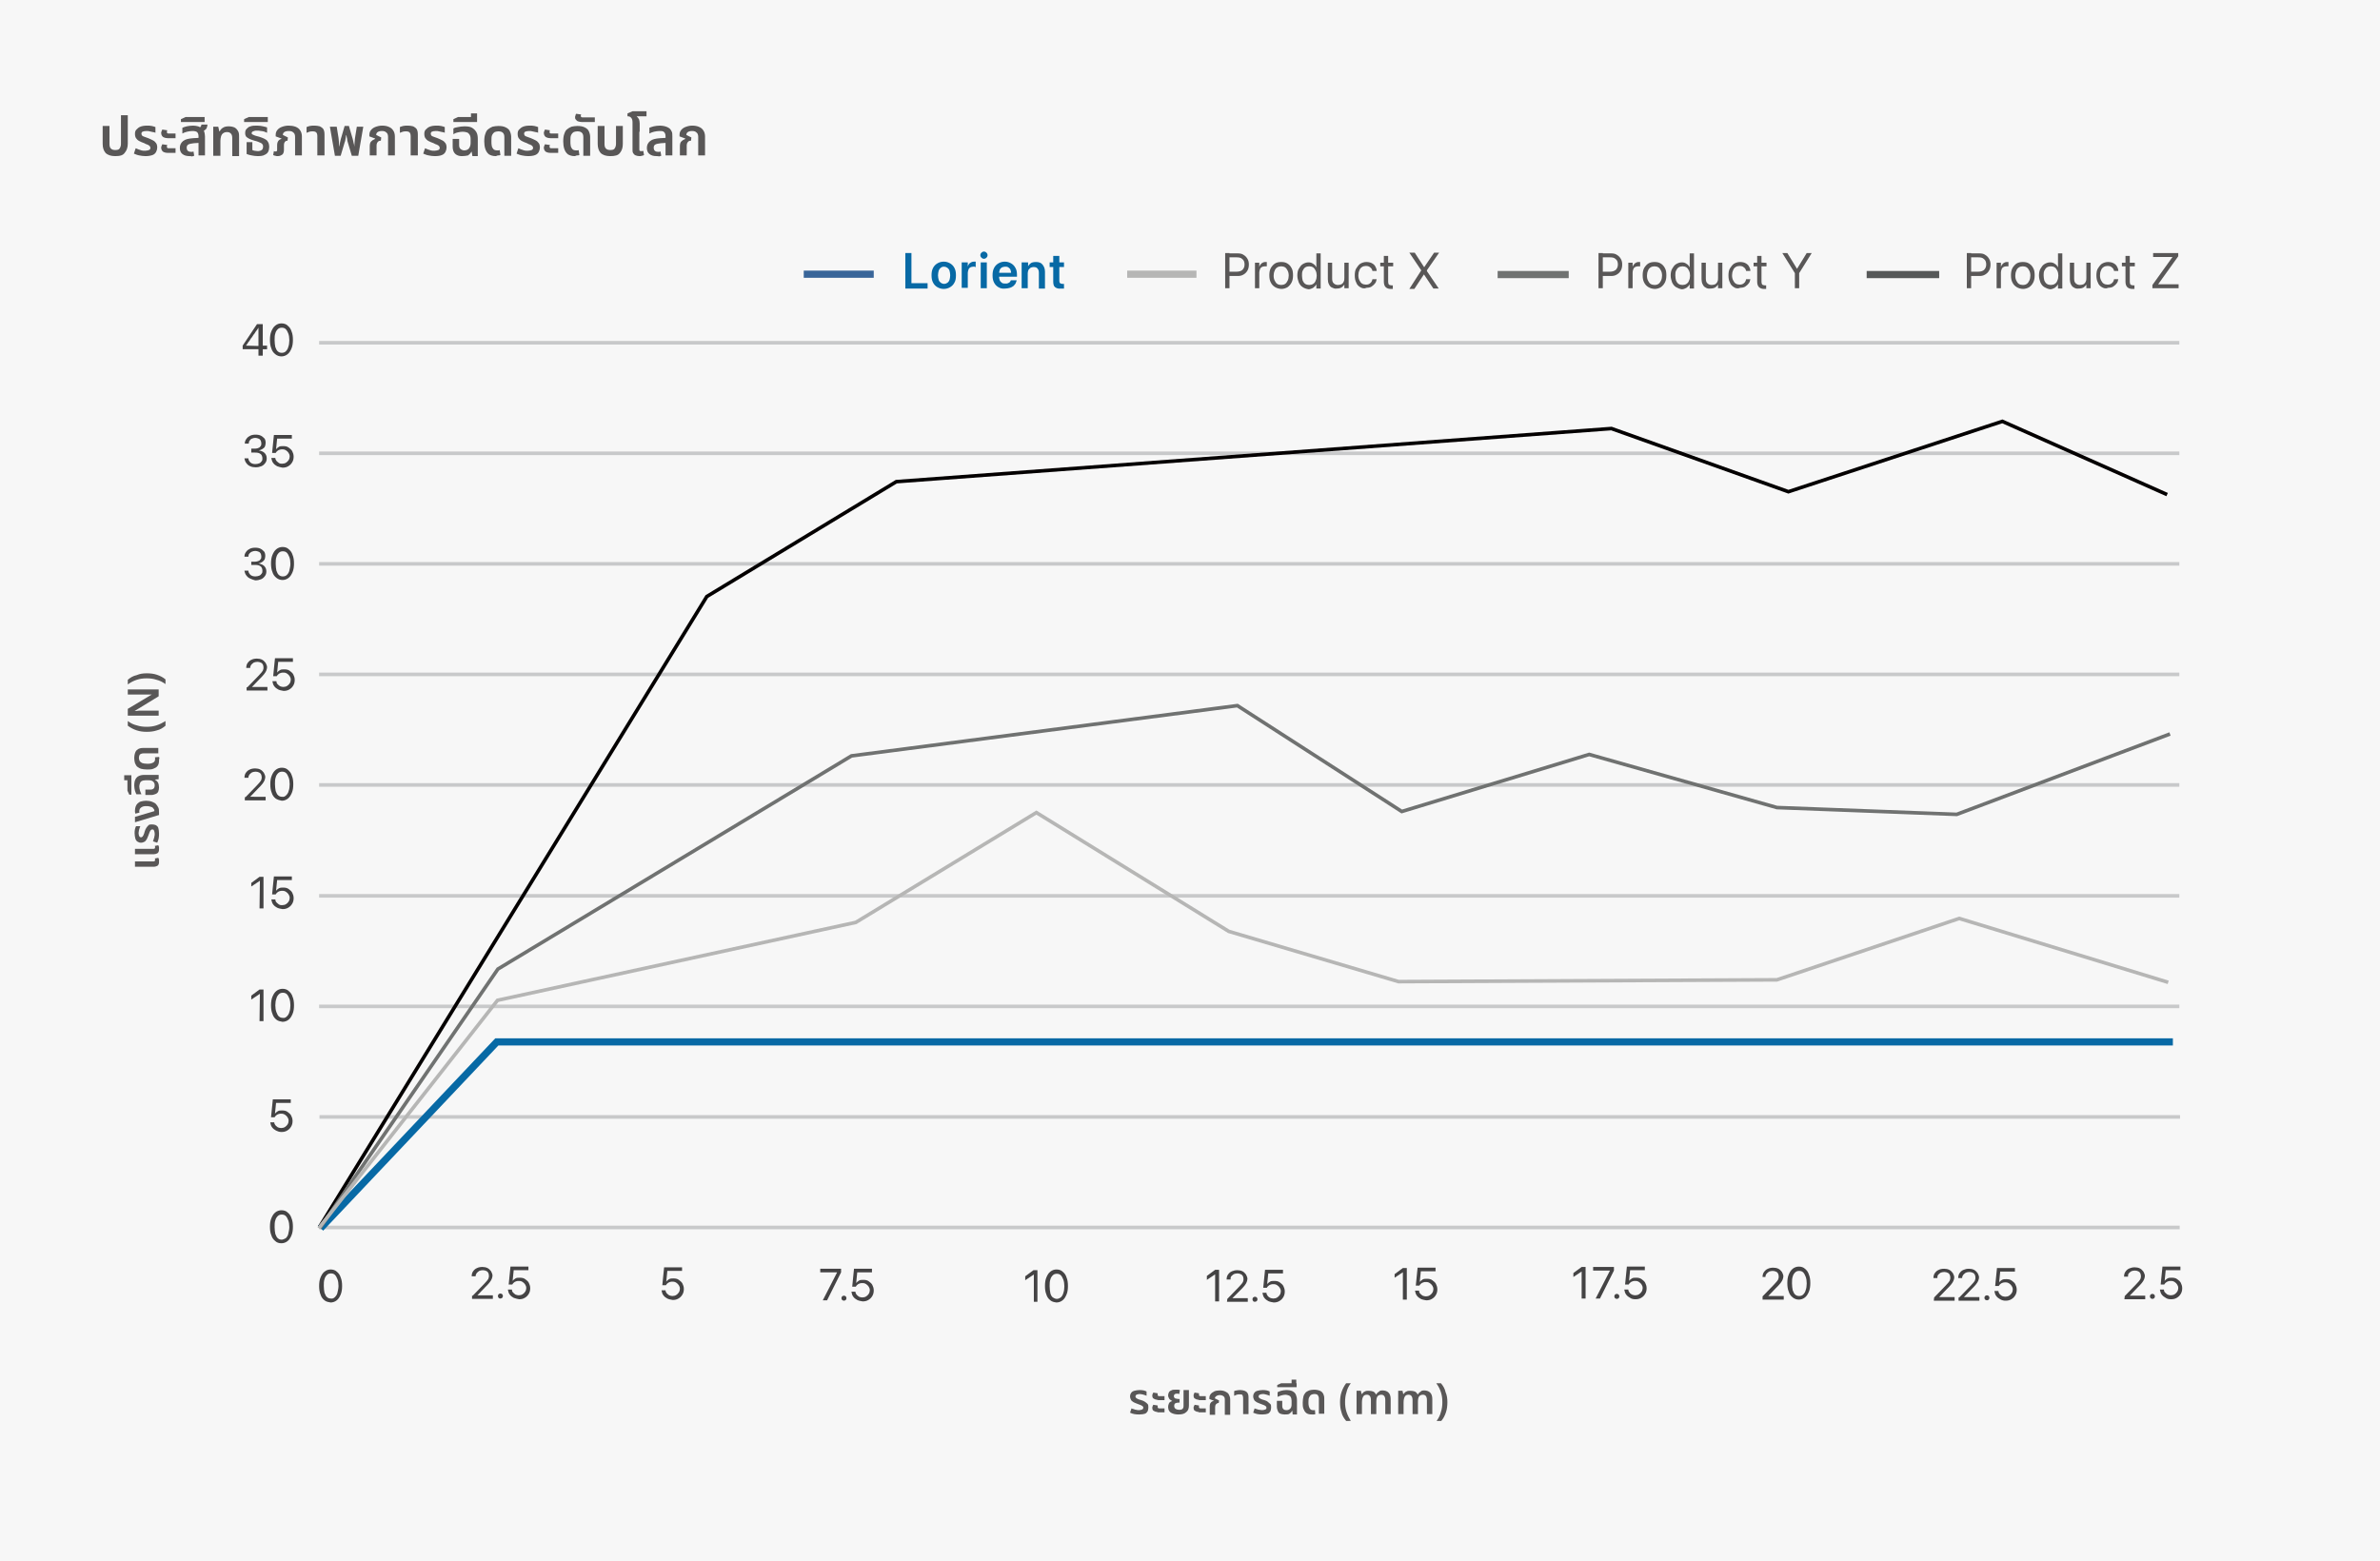 <svg xmlns="http://www.w3.org/2000/svg" xmlns:xlink="http://www.w3.org/1999/xlink" id="&#xB808;&#xC774;&#xC5B4;_1" x="0px" y="0px" viewBox="0 0 663 435" style="enable-background:new 0 0 663 435;" xml:space="preserve"><style type="text/css">	.st0{fill:#F7F7F7;}	.st1{fill:none;stroke:#C8C9CA;stroke-miterlimit:10;}	.st2{fill:#444344;}	.st3{fill:#595757;}	.st4{fill:none;stroke:#396599;stroke-width:2;stroke-miterlimit:10;}	.st5{fill:none;stroke:#B6B6B5;stroke-width:2;stroke-miterlimit:10;}	.st6{fill:none;stroke:#707271;stroke-width:2;stroke-miterlimit:10;}	.st7{fill:none;stroke:#707271;stroke-miterlimit:10;}	.st8{fill:none;stroke:#565858;stroke-width:2;stroke-miterlimit:10;}	.st9{fill:#0769A5;}	.st10{fill:none;stroke:#0769A5;stroke-width:2;stroke-miterlimit:10;}	.st11{fill:none;stroke:#040000;stroke-miterlimit:10;}	.st12{fill:none;stroke:#B6B6B5;stroke-miterlimit:10;}</style><g>	<rect class="st0" width="663" height="435"></rect>	<line class="st1" x1="88.9" y1="342" x2="607.2" y2="342"></line>	<line class="st1" x1="89" y1="311.2" x2="607.3" y2="311.2"></line>	<line class="st1" x1="88.9" y1="280.4" x2="607.1" y2="280.4"></line>	<line class="st1" x1="88.9" y1="249.6" x2="607.1" y2="249.6"></line>	<line class="st1" x1="88.9" y1="218.7" x2="607.1" y2="218.7"></line>	<line class="st1" x1="88.9" y1="187.9" x2="607.1" y2="187.9"></line>	<line class="st1" x1="88.9" y1="157.1" x2="607.1" y2="157.1"></line>	<line class="st1" x1="88.9" y1="126.3" x2="607.1" y2="126.3"></line>	<line class="st1" x1="88.9" y1="95.5" x2="607.1" y2="95.5"></line>	<g>		<g>			<path class="st2" d="M72,97.3h-4.4v-1c0.3-0.4,0.5-0.8,0.8-1.2c0.3-0.4,0.5-0.8,0.8-1.2c0.3-0.4,0.5-0.8,0.8-1.2    c0.3-0.4,0.5-0.8,0.8-1.2c0.3-0.4,0.5-0.8,0.8-1.2h1.6v6h1.2v1h-1.2v1.8H72V97.3z M72,96.4v-5.1l0,0c-0.2,0.3-0.4,0.7-0.7,1    c-0.2,0.3-0.4,0.7-0.7,1c-0.2,0.3-0.4,0.7-0.7,1c-0.2,0.3-0.4,0.7-0.7,1c-0.2,0.3-0.4,0.7-0.7,1l0,0L72,96.4L72,96.4z"></path>			<path class="st2" d="M76.7,98.7c-0.5-0.4-0.9-0.9-1.1-1.6c-0.3-0.7-0.4-1.5-0.4-2.4l0,0c0-0.9,0.1-1.7,0.4-2.4    c0.3-0.7,0.6-1.2,1.1-1.6s1.1-0.6,1.7-0.6c0.7,0,1.3,0.2,1.7,0.6c0.5,0.4,0.9,0.9,1.1,1.6c0.3,0.7,0.4,1.5,0.4,2.4l0,0    c0,0.9-0.1,1.7-0.4,2.4c-0.3,0.7-0.6,1.2-1.1,1.6s-1.1,0.6-1.7,0.6C77.8,99.3,77.2,99.1,76.7,98.7z M79.6,97.9    c0.3-0.3,0.6-0.7,0.7-1.2c0.2-0.5,0.3-1.2,0.3-1.9l0,0c0-0.7-0.1-1.4-0.3-1.9c-0.2-0.5-0.4-0.9-0.7-1.2c-0.3-0.3-0.7-0.4-1.1-0.4    s-0.8,0.1-1.1,0.4c-0.3,0.3-0.6,0.7-0.7,1.2c-0.2,0.5-0.2,1.2-0.2,1.9l0,0c0,0.7,0.1,1.4,0.2,1.9c0.2,0.5,0.4,1,0.7,1.2    c0.3,0.3,0.7,0.4,1.1,0.4S79.3,98.2,79.6,97.9z"></path>		</g>	</g>	<g>		<g>			<path class="st2" d="M69.7,129.9c-0.5-0.2-0.8-0.5-1.1-0.9c-0.3-0.4-0.4-0.8-0.5-1.2v-0.1h1.1v0.1c0,0.4,0.3,0.8,0.6,1.1    c0.4,0.3,0.8,0.4,1.4,0.4c0.4,0,0.7-0.1,1-0.2c0.3-0.1,0.5-0.3,0.7-0.6c0.2-0.2,0.2-0.5,0.2-0.8l0,0c0-0.5-0.2-1-0.5-1.2    c-0.4-0.3-0.8-0.4-1.5-0.4H70V125h1.1c0.4,0,0.7-0.1,0.9-0.2c0.3-0.1,0.5-0.3,0.6-0.5c0.2-0.2,0.2-0.5,0.2-0.8l0,0    c0-0.3-0.1-0.6-0.2-0.8c-0.1-0.2-0.3-0.4-0.6-0.5c-0.2-0.1-0.6-0.2-0.9-0.2s-0.7,0.1-0.9,0.2c-0.3,0.1-0.5,0.3-0.6,0.5    c-0.2,0.2-0.3,0.5-0.3,0.8v0.1h-1.1v-0.1c0-0.5,0.2-0.9,0.5-1.3s0.6-0.6,1-0.8c0.4-0.2,0.9-0.3,1.5-0.3s1.1,0.1,1.5,0.3    c0.4,0.2,0.7,0.5,1,0.8c0.2,0.3,0.3,0.7,0.3,1.2l0,0c0,0.4-0.1,0.7-0.2,1s-0.4,0.5-0.7,0.7c-0.3,0.2-0.6,0.3-1,0.4l0,0    c0.6,0.1,1.2,0.3,1.6,0.7c0.4,0.4,0.6,0.9,0.6,1.5l0,0c0,0.5-0.1,0.9-0.4,1.3s-0.6,0.7-1.1,0.9s-1,0.3-1.6,0.3    C70.7,130.2,70.1,130.1,69.7,129.9z"></path>			<path class="st2" d="M77.2,129.9c-0.4-0.2-0.8-0.5-1.1-0.9c-0.3-0.4-0.4-0.8-0.5-1.3v-0.1h1.1l0,0c0,0.3,0.1,0.5,0.3,0.8    c0.2,0.2,0.4,0.4,0.7,0.6s0.6,0.2,0.9,0.2c0.4,0,0.8-0.1,1.1-0.3s0.5-0.4,0.7-0.7s0.3-0.7,0.3-1l0,0c0-0.4-0.1-0.7-0.3-1    c-0.2-0.3-0.4-0.5-0.7-0.7c-0.3-0.2-0.6-0.3-1-0.3c-0.3,0-0.6,0-0.8,0.1c-0.3,0.1-0.5,0.2-0.7,0.4c-0.1,0.1-0.2,0.2-0.2,0.2    c-0.1,0.1-0.1,0.2-0.2,0.3h-1l0.5-5h5v1h-4.1l-0.3,3l0,0c0.2-0.3,0.5-0.5,0.8-0.7s0.7-0.2,1.2-0.2c0.6,0,1.1,0.1,1.5,0.4    s0.8,0.6,1,1s0.4,0.9,0.4,1.5l0,0c0,0.6-0.1,1.1-0.4,1.6s-0.6,0.8-1.1,1.1s-1,0.4-1.6,0.4C78.2,130.2,77.7,130.1,77.2,129.9z"></path>		</g>	</g>	<g>		<g>			<path class="st2" d="M69.7,161.2c-0.5-0.2-0.8-0.5-1.1-0.9c-0.3-0.4-0.4-0.8-0.5-1.2V159h1.1v0.1c0,0.4,0.3,0.8,0.6,1.1    c0.4,0.3,0.8,0.4,1.4,0.4c0.4,0,0.7-0.1,1-0.2c0.3-0.1,0.5-0.3,0.7-0.6c0.2-0.2,0.2-0.5,0.2-0.8l0,0c0-0.5-0.2-1-0.5-1.2    c-0.4-0.3-0.8-0.4-1.5-0.4H70v-0.9h1.1c0.3,0,0.7-0.1,0.9-0.2c0.3-0.1,0.5-0.3,0.6-0.5c0.2-0.2,0.2-0.5,0.2-0.8l0,0    c0-0.3-0.1-0.6-0.2-0.8s-0.3-0.4-0.6-0.5c-0.2-0.1-0.6-0.2-0.9-0.2s-0.7,0.1-0.9,0.2c-0.3,0.1-0.5,0.3-0.7,0.5s-0.3,0.5-0.3,0.8    v0.1h-1.1V155c0-0.5,0.2-0.9,0.5-1.3c0.3-0.4,0.6-0.6,1-0.8s0.9-0.3,1.5-0.3s1.1,0.1,1.5,0.3s0.7,0.5,1,0.8    c0.2,0.3,0.3,0.7,0.3,1.2l0,0c0,0.4-0.1,0.7-0.2,1c-0.2,0.3-0.4,0.5-0.7,0.7c-0.3,0.2-0.6,0.3-1,0.4l0,0c0.6,0.1,1.2,0.3,1.6,0.7    s0.6,0.9,0.6,1.5l0,0c0,0.5-0.1,0.9-0.4,1.3c-0.3,0.4-0.6,0.7-1.1,0.9s-1,0.3-1.6,0.3C70.7,161.6,70.1,161.4,69.7,161.2z"></path>			<path class="st2" d="M77,161c-0.5-0.4-0.9-0.9-1.1-1.6c-0.3-0.7-0.4-1.5-0.4-2.4l0,0c0-0.9,0.1-1.7,0.4-2.4s0.6-1.2,1.1-1.6    c0.5-0.4,1.1-0.6,1.7-0.6c0.7,0,1.3,0.2,1.7,0.6c0.5,0.4,0.9,0.9,1.1,1.6c0.3,0.7,0.4,1.5,0.4,2.4l0,0c0,0.9-0.1,1.7-0.4,2.4    s-0.6,1.2-1.1,1.6c-0.5,0.4-1.1,0.6-1.7,0.6S77.5,161.4,77,161z M79.9,160.2c0.3-0.3,0.6-0.7,0.7-1.2s0.3-1.2,0.3-1.9l0,0    c0-0.7-0.1-1.4-0.3-1.9c-0.2-0.5-0.4-0.9-0.7-1.2c-0.3-0.3-0.7-0.4-1.1-0.4s-0.8,0.1-1.1,0.4c-0.3,0.3-0.6,0.7-0.7,1.2    c-0.2,0.5-0.2,1.2-0.2,1.9l0,0c0,0.7,0.1,1.4,0.2,1.9c0.2,0.5,0.4,1,0.7,1.2c0.3,0.3,0.7,0.4,1.1,0.4    C79.2,160.6,79.6,160.5,79.9,160.2z"></path>		</g>	</g>	<g>		<g>			<path class="st2" d="M68.9,191.5l3.1-3.2c0.4-0.4,0.7-0.8,0.9-1c0.2-0.3,0.4-0.5,0.4-0.7c0.1-0.2,0.1-0.4,0.1-0.7l0,0    c0-0.3-0.1-0.6-0.2-0.8s-0.3-0.4-0.6-0.5c-0.2-0.1-0.5-0.2-0.9-0.2s-0.7,0.1-1,0.2c-0.3,0.2-0.5,0.4-0.7,0.6    c-0.2,0.3-0.3,0.5-0.3,0.9l0,0h-1.1l0,0c0-0.5,0.1-1,0.4-1.4s0.6-0.7,1.1-0.9c0.4-0.2,0.9-0.3,1.5-0.3c0.5,0,1,0.1,1.4,0.3    s0.7,0.5,1,0.9c0.2,0.4,0.4,0.8,0.4,1.2l0,0c0,0.3-0.1,0.6-0.2,0.9c-0.1,0.3-0.3,0.6-0.6,1c-0.3,0.4-0.7,0.8-1.3,1.4l-2.4,2.5    l0.3-0.7v0.7l-0.3-0.3h4.6v1h-5.8v-0.9H68.9z"></path>			<path class="st2" d="M77.5,192.1c-0.4-0.2-0.8-0.5-1.1-0.9c-0.3-0.4-0.4-0.8-0.5-1.3v-0.1H77l0,0c0,0.3,0.1,0.6,0.3,0.8    c0.2,0.2,0.4,0.4,0.7,0.6c0.3,0.1,0.6,0.2,0.9,0.2c0.4,0,0.8-0.1,1.1-0.3c0.3-0.2,0.5-0.4,0.7-0.7s0.3-0.7,0.3-1l0,0    c0-0.4-0.1-0.7-0.3-1c-0.2-0.3-0.4-0.5-0.7-0.7c-0.3-0.2-0.6-0.3-1-0.3c-0.3,0-0.6,0-0.8,0.1c-0.3,0.1-0.5,0.2-0.7,0.4    c-0.1,0.1-0.2,0.2-0.2,0.2c-0.1,0.1-0.1,0.2-0.2,0.3h-1l0.5-5h5v1h-4.1l-0.3,3l0,0c0.2-0.3,0.5-0.5,0.8-0.7s0.7-0.2,1.2-0.2    c0.6,0,1.1,0.1,1.5,0.4c0.4,0.3,0.8,0.6,1,1s0.4,0.9,0.4,1.5l0,0c0,0.6-0.1,1.1-0.4,1.6s-0.6,0.8-1.1,1.1s-1,0.4-1.6,0.4    C78.4,192.4,77.9,192.3,77.5,192.1z"></path>		</g>	</g>	<g>		<g>			<path class="st2" d="M68.4,222.1l3.1-3.2c0.4-0.4,0.7-0.8,0.9-1c0.2-0.3,0.4-0.5,0.4-0.7c0.1-0.2,0.1-0.4,0.1-0.7l0,0    c0-0.3-0.1-0.6-0.2-0.8s-0.3-0.4-0.6-0.5c-0.2-0.1-0.5-0.2-0.9-0.2s-0.7,0.1-1,0.2c-0.3,0.2-0.5,0.4-0.7,0.6    c-0.2,0.3-0.3,0.5-0.3,0.9l0,0h-1.1l0,0c0-0.5,0.1-1,0.4-1.4s0.6-0.7,1.1-0.9c0.4-0.2,0.9-0.3,1.5-0.3c0.5,0,1,0.1,1.4,0.3    s0.7,0.5,1,0.9c0.2,0.4,0.4,0.8,0.4,1.2l0,0c0,0.3-0.1,0.6-0.2,0.9c-0.1,0.3-0.3,0.6-0.6,1c-0.3,0.4-0.7,0.8-1.3,1.4l-2.4,2.5    l0.3-0.7v0.7l-0.3-0.3H74v1h-5.8v-0.9H68.4z"></path>			<path class="st2" d="M76.8,222.5c-0.5-0.4-0.9-0.9-1.1-1.6c-0.3-0.7-0.4-1.5-0.4-2.4l0,0c0-0.9,0.1-1.7,0.4-2.4s0.6-1.2,1.1-1.6    c0.5-0.4,1.1-0.6,1.7-0.6c0.7,0,1.3,0.2,1.7,0.6c0.5,0.4,0.9,0.9,1.1,1.6c0.3,0.7,0.4,1.5,0.4,2.4l0,0c0,0.9-0.1,1.7-0.4,2.4    s-0.6,1.2-1.1,1.6c-0.5,0.4-1.1,0.6-1.7,0.6C77.9,223,77.3,222.8,76.8,222.5z M79.7,221.6c0.3-0.3,0.6-0.7,0.7-1.2    c0.2-0.5,0.3-1.2,0.3-1.9l0,0c0-0.7-0.1-1.4-0.3-1.9c-0.2-0.5-0.4-0.9-0.7-1.2c-0.3-0.3-0.7-0.4-1.1-0.4s-0.8,0.1-1.1,0.4    c-0.3,0.3-0.6,0.7-0.7,1.2c-0.2,0.5-0.2,1.2-0.2,1.9l0,0c0,0.7,0.1,1.4,0.2,1.9c0.2,0.5,0.4,1,0.7,1.2c0.3,0.3,0.7,0.4,1.1,0.4    C79,222.1,79.4,221.9,79.7,221.6z"></path>		</g>	</g>	<g>		<g>			<path class="st2" d="M72.4,245.4L72.4,245.4L70,247v-1l2.3-1.7h1.1v8.8h-1.1L72.4,245.4L72.4,245.4z"></path>			<path class="st2" d="M77.2,252.9c-0.4-0.2-0.8-0.5-1.1-0.9c-0.3-0.4-0.4-0.8-0.5-1.3v-0.1h1.1l0,0c0,0.3,0.1,0.6,0.3,0.8    c0.2,0.2,0.4,0.4,0.7,0.6s0.6,0.2,0.9,0.2c0.4,0,0.8-0.1,1.1-0.3s0.5-0.4,0.7-0.7s0.3-0.7,0.3-1l0,0c0-0.4-0.1-0.7-0.3-1    c-0.2-0.3-0.4-0.5-0.7-0.7c-0.3-0.2-0.6-0.3-1-0.3c-0.3,0-0.6,0-0.8,0.1c-0.3,0.1-0.5,0.2-0.7,0.4c-0.1,0.1-0.2,0.2-0.2,0.2    c-0.1,0.1-0.1,0.2-0.2,0.3h-1l0.5-5h5v1h-4.1l-0.3,3l0,0c0.2-0.3,0.5-0.5,0.8-0.7c0.4-0.2,0.7-0.2,1.2-0.2c0.6,0,1.1,0.1,1.5,0.4    c0.4,0.3,0.8,0.6,1,1s0.4,0.9,0.4,1.5l0,0c0,0.6-0.1,1.1-0.4,1.6s-0.6,0.8-1.1,1.1s-1,0.4-1.6,0.4    C78.1,253.2,77.6,253.1,77.2,252.9z"></path>		</g>	</g>	<g>		<g>			<path class="st2" d="M72.4,276.9L72.4,276.9l-2.4,1.6v-1.1l2.3-1.7h1.1v8.8h-1.1L72.4,276.9L72.4,276.9z"></path>			<path class="st2" d="M77,284.1c-0.5-0.4-0.9-0.9-1.1-1.6c-0.3-0.7-0.4-1.5-0.4-2.4l0,0c0-0.9,0.1-1.7,0.4-2.4    c0.3-0.7,0.6-1.2,1.1-1.6s1.1-0.6,1.7-0.6c0.7,0,1.3,0.2,1.7,0.6c0.5,0.4,0.9,0.9,1.1,1.6c0.3,0.7,0.4,1.5,0.4,2.4l0,0    c0,0.9-0.1,1.7-0.4,2.4c-0.3,0.7-0.6,1.2-1.1,1.6s-1.1,0.6-1.7,0.6C78.1,284.6,77.5,284.5,77,284.1z M79.9,283.2    c0.3-0.3,0.6-0.7,0.7-1.2c0.2-0.5,0.3-1.2,0.3-1.9l0,0c0-0.7-0.1-1.4-0.3-1.9c-0.2-0.5-0.4-0.9-0.7-1.2c-0.3-0.3-0.7-0.4-1.1-0.4    s-0.8,0.1-1.1,0.4c-0.3,0.3-0.6,0.7-0.7,1.2c-0.2,0.5-0.3,1.2-0.3,1.9l0,0c0,0.7,0.1,1.4,0.3,1.9c0.2,0.5,0.4,1,0.7,1.2    c0.3,0.3,0.7,0.4,1.1,0.4C79.2,283.7,79.6,283.5,79.9,283.2z"></path>		</g>	</g>	<g>		<g>			<path class="st2" d="M76.9,315c-0.4-0.2-0.8-0.5-1.1-0.9c-0.3-0.4-0.4-0.8-0.5-1.3v-0.1h1.1l0,0c0,0.3,0.1,0.5,0.3,0.8    c0.2,0.2,0.4,0.4,0.7,0.6c0.3,0.1,0.6,0.2,0.9,0.2c0.4,0,0.8-0.1,1.1-0.3s0.5-0.4,0.7-0.7c0.2-0.3,0.3-0.7,0.3-1l0,0    c0-0.4-0.1-0.7-0.3-1c-0.2-0.3-0.4-0.5-0.7-0.7c-0.3-0.2-0.6-0.3-1-0.3c-0.3,0-0.6,0-0.8,0.1c-0.3,0.1-0.5,0.2-0.7,0.4    c-0.1,0.1-0.2,0.2-0.2,0.2c-0.1,0.1-0.1,0.2-0.2,0.3h-1l0.5-5h5v1h-4.1l-0.3,3l0,0c0.2-0.3,0.5-0.5,0.8-0.7s0.7-0.2,1.2-0.2    c0.6,0,1.1,0.1,1.5,0.4s0.8,0.6,1,1s0.4,0.9,0.4,1.5l0,0c0,0.6-0.1,1.1-0.4,1.6s-0.6,0.8-1.1,1.1c-0.5,0.3-1,0.4-1.6,0.4    C77.8,315.4,77.3,315.2,76.9,315z"></path>		</g>	</g>	<g>		<g>			<path class="st2" d="M76.7,345.8c-0.5-0.4-0.9-0.9-1.1-1.6c-0.3-0.7-0.4-1.5-0.4-2.4l0,0c0-0.9,0.1-1.7,0.4-2.4    c0.3-0.7,0.6-1.2,1.1-1.6s1.1-0.6,1.7-0.6c0.7,0,1.3,0.2,1.7,0.6c0.5,0.4,0.9,0.9,1.1,1.6c0.3,0.7,0.4,1.5,0.4,2.4l0,0    c0,0.9-0.1,1.7-0.4,2.4c-0.3,0.7-0.6,1.2-1.1,1.6s-1.1,0.6-1.7,0.6C77.7,346.4,77.1,346.2,76.7,345.8z M79.6,345    c0.3-0.3,0.6-0.7,0.7-1.2s0.3-1.2,0.3-1.9l0,0c0-0.7-0.1-1.4-0.3-1.9c-0.2-0.5-0.4-0.9-0.7-1.2c-0.3-0.3-0.7-0.4-1.1-0.4    s-0.8,0.1-1.1,0.4c-0.3,0.3-0.6,0.7-0.7,1.2c-0.2,0.5-0.2,1.2-0.2,1.9l0,0c0,0.7,0.1,1.4,0.2,1.9c0.2,0.5,0.4,1,0.7,1.2    c0.3,0.3,0.7,0.4,1.1,0.4C78.8,345.4,79.2,345.2,79.6,345z"></path>		</g>	</g>	<g>		<g>			<path class="st2" d="M90.4,362.3c-0.5-0.4-0.9-0.9-1.1-1.6c-0.3-0.7-0.4-1.5-0.4-2.4l0,0c0-0.9,0.1-1.7,0.4-2.4    c0.3-0.7,0.6-1.2,1.1-1.6s1.1-0.6,1.7-0.6c0.7,0,1.3,0.2,1.7,0.6c0.5,0.4,0.9,0.9,1.1,1.6c0.3,0.7,0.4,1.5,0.4,2.4l0,0    c0,0.9-0.1,1.7-0.4,2.4c-0.3,0.7-0.6,1.2-1.1,1.6s-1.1,0.6-1.7,0.6C91.5,362.8,90.9,362.7,90.4,362.3z M93.3,361.4    c0.3-0.3,0.6-0.7,0.7-1.2s0.3-1.2,0.3-1.9l0,0c0-0.7-0.1-1.4-0.3-1.9c-0.2-0.5-0.4-0.9-0.7-1.2c-0.3-0.3-0.7-0.4-1.1-0.4    s-0.8,0.1-1.1,0.4c-0.3,0.3-0.6,0.7-0.7,1.2c-0.2,0.5-0.2,1.2-0.2,1.9l0,0c0,0.7,0.1,1.4,0.2,1.9c0.2,0.5,0.4,1,0.7,1.2    c0.3,0.3,0.7,0.4,1.1,0.4C92.6,361.9,93,361.7,93.3,361.4z"></path>		</g>	</g>	<g>		<g>			<path class="st2" d="M131.7,361l3.1-3.2c0.4-0.4,0.7-0.8,0.9-1c0.2-0.3,0.4-0.5,0.4-0.7c0.1-0.2,0.1-0.4,0.1-0.7l0,0    c0-0.3-0.1-0.6-0.2-0.8c-0.1-0.2-0.3-0.4-0.6-0.5c-0.2-0.1-0.5-0.2-0.9-0.2s-0.7,0.1-1,0.2c-0.3,0.2-0.5,0.4-0.7,0.6    c-0.2,0.3-0.3,0.5-0.3,0.9l0,0h-1.1l0,0c0-0.5,0.1-1,0.4-1.4c0.3-0.4,0.6-0.7,1.1-0.9c0.4-0.2,0.9-0.3,1.5-0.3    c0.5,0,1,0.1,1.4,0.3c0.4,0.2,0.7,0.5,1,0.9c0.2,0.4,0.4,0.8,0.4,1.2l0,0c0,0.3-0.1,0.6-0.2,0.9c-0.1,0.3-0.3,0.6-0.6,1    s-0.7,0.8-1.3,1.4l-2.4,2.5l0.3-0.7v0.7l-0.3-0.3h4.6v1h-5.8V361H131.7z"></path>			<path class="st2" d="M138.9,361.6c-0.1-0.1-0.2-0.3-0.2-0.5s0.1-0.4,0.2-0.5c0.1-0.1,0.3-0.2,0.5-0.2s0.4,0.1,0.5,0.2    s0.2,0.3,0.2,0.5s-0.1,0.4-0.2,0.5c-0.1,0.1-0.3,0.2-0.5,0.2C139.2,361.8,139.1,361.8,138.9,361.6z"></path>			<path class="st2" d="M143.1,361.6c-0.4-0.2-0.8-0.5-1.1-0.9s-0.4-0.8-0.5-1.3v-0.1h1.1l0,0c0,0.3,0.1,0.6,0.3,0.8    c0.2,0.2,0.4,0.4,0.7,0.6c0.3,0.1,0.6,0.2,0.9,0.2c0.4,0,0.8-0.1,1.1-0.3c0.3-0.2,0.5-0.4,0.7-0.7c0.2-0.3,0.3-0.7,0.3-1l0,0    c0-0.4-0.1-0.7-0.3-1s-0.4-0.5-0.7-0.7s-0.6-0.3-1-0.3c-0.3,0-0.6,0-0.8,0.1c-0.3,0.1-0.5,0.2-0.7,0.4c-0.1,0.1-0.2,0.2-0.2,0.2    c-0.1,0.1-0.1,0.2-0.2,0.3h-1l0.5-5h5v1h-4.1l-0.3,3l0,0c0.2-0.3,0.5-0.5,0.8-0.7s0.7-0.2,1.2-0.2c0.6,0,1.1,0.1,1.5,0.4    s0.8,0.6,1,1s0.4,0.9,0.4,1.5l0,0c0,0.6-0.1,1.1-0.4,1.6c-0.3,0.5-0.6,0.8-1.1,1.1c-0.5,0.3-1,0.4-1.6,0.4    C144.1,361.9,143.6,361.8,143.1,361.6z"></path>		</g>	</g>	<g>		<g>			<path class="st2" d="M185.9,361.8c-0.4-0.2-0.8-0.5-1.1-0.9s-0.4-0.8-0.5-1.3v-0.1h1.1l0,0c0,0.3,0.1,0.5,0.3,0.8    c0.2,0.2,0.4,0.4,0.7,0.6c0.3,0.1,0.6,0.2,0.9,0.2c0.4,0,0.8-0.1,1.1-0.3c0.3-0.2,0.5-0.4,0.7-0.7c0.2-0.3,0.3-0.7,0.3-1l0,0    c0-0.4-0.1-0.7-0.3-1s-0.4-0.5-0.7-0.7s-0.6-0.3-1-0.3c-0.3,0-0.6,0-0.8,0.1c-0.3,0.1-0.5,0.2-0.7,0.4c-0.1,0.1-0.2,0.2-0.2,0.2    s-0.1,0.2-0.2,0.3h-1l0.5-5h5v1h-4.1l-0.3,3l0,0c0.2-0.3,0.5-0.5,0.8-0.7c0.4-0.2,0.7-0.2,1.2-0.2c0.6,0,1.1,0.1,1.5,0.4    s0.8,0.6,1,1s0.4,0.9,0.4,1.5l0,0c0,0.6-0.1,1.1-0.4,1.6s-0.6,0.8-1.1,1.1c-0.5,0.3-1,0.4-1.6,0.4    C186.8,362.1,186.3,362,185.9,361.8z"></path>		</g>	</g>	<g>		<g>			<path class="st2" d="M288,355.1L288,355.1l-2.4,1.6v-1.1l2.3-1.7h1.1v8.8h-1V355.1z"></path>			<path class="st2" d="M292.6,362.3c-0.5-0.4-0.9-0.9-1.1-1.6c-0.3-0.7-0.4-1.5-0.4-2.4l0,0c0-0.9,0.1-1.7,0.4-2.4    c0.3-0.7,0.6-1.2,1.1-1.6s1.1-0.6,1.7-0.6c0.7,0,1.3,0.2,1.7,0.6c0.5,0.4,0.9,0.9,1.1,1.6c0.3,0.7,0.4,1.5,0.4,2.4l0,0    c0,0.9-0.1,1.7-0.4,2.4c-0.3,0.7-0.6,1.2-1.1,1.6s-1.1,0.6-1.7,0.6C293.6,362.8,293.1,362.7,292.6,362.3z M295.5,361.5    c0.3-0.3,0.6-0.7,0.7-1.2c0.2-0.5,0.3-1.2,0.3-1.9l0,0c0-0.7-0.1-1.4-0.3-1.9c-0.2-0.5-0.4-0.9-0.7-1.2c-0.3-0.3-0.7-0.4-1.1-0.4    s-0.8,0.1-1.1,0.4c-0.3,0.3-0.6,0.7-0.7,1.2c-0.2,0.5-0.2,1.2-0.2,1.9l0,0c0,0.7,0.1,1.4,0.2,1.9s0.4,1,0.7,1.2s0.7,0.4,1.1,0.4    S295.2,361.7,295.5,361.5z"></path>		</g>	</g>	<g>		<g>			<path class="st2" d="M390.9,354.4L390.9,354.4l-2.4,1.6v-1l2.3-1.7h1.1v8.8h-1.1v-7.7H390.9z"></path>			<path class="st2" d="M395.8,361.9c-0.4-0.2-0.8-0.5-1.1-0.9c-0.3-0.4-0.4-0.8-0.5-1.3v-0.1h1.1l0,0c0,0.3,0.1,0.6,0.3,0.8    c0.2,0.2,0.4,0.4,0.7,0.6c0.3,0.1,0.6,0.2,0.9,0.2c0.4,0,0.8-0.1,1.1-0.3c0.3-0.2,0.5-0.4,0.7-0.7s0.3-0.7,0.3-1l0,0    c0-0.4-0.1-0.7-0.3-1c-0.2-0.3-0.4-0.5-0.7-0.7c-0.3-0.2-0.6-0.3-1-0.3c-0.3,0-0.6,0-0.8,0.1c-0.3,0.1-0.5,0.2-0.7,0.4    c-0.1,0.1-0.2,0.2-0.2,0.2c-0.1,0.1-0.1,0.2-0.2,0.3h-1l0.5-5h5v1h-4.1l-0.3,3l0,0c0.2-0.3,0.5-0.5,0.8-0.7s0.7-0.2,1.2-0.2    c0.6,0,1.1,0.1,1.5,0.4s0.8,0.6,1,1s0.4,0.9,0.4,1.5l0,0c0,0.6-0.1,1.1-0.4,1.6s-0.6,0.8-1.1,1.1c-0.5,0.3-1,0.4-1.6,0.4    C396.7,362.2,396.2,362.1,395.8,361.9z"></path>		</g>	</g>	<g>		<g>			<path class="st2" d="M338.6,355L338.6,355l-2.4,1.6v-1.1l2.3-1.7h1.1v8.8h-1.1V355H338.6z"></path>			<path class="st2" d="M341.9,361.9l3.1-3.2c0.4-0.4,0.7-0.8,0.9-1c0.2-0.3,0.4-0.5,0.4-0.7c0.1-0.2,0.1-0.4,0.1-0.7l0,0    c0-0.3-0.1-0.6-0.2-0.8c-0.1-0.2-0.3-0.4-0.6-0.5c-0.2-0.1-0.5-0.2-0.9-0.2s-0.7,0.1-1,0.2c-0.3,0.2-0.5,0.4-0.7,0.6    s-0.2,0.5-0.2,0.9l0,0h-1.1l0,0c0-0.5,0.1-1,0.4-1.4s0.6-0.7,1.1-0.9c0.5-0.2,0.9-0.3,1.5-0.3c0.5,0,1,0.1,1.4,0.3    c0.4,0.2,0.7,0.5,1,0.9c0.2,0.4,0.4,0.8,0.4,1.2l0,0c0,0.3-0.1,0.6-0.2,0.9s-0.3,0.6-0.6,1c-0.3,0.4-0.7,0.8-1.3,1.4L343,362    l0.3-0.7v0.7l-0.3-0.3h4.6v1h-5.8L341.9,361.9L341.9,361.9z"></path>			<path class="st2" d="M349.1,362.5c-0.1-0.1-0.2-0.3-0.2-0.5s0.1-0.4,0.2-0.5s0.3-0.2,0.5-0.2s0.4,0.1,0.5,0.2s0.2,0.3,0.2,0.5    s-0.1,0.4-0.2,0.5s-0.3,0.2-0.5,0.2S349.2,362.7,349.1,362.5z"></path>			<path class="st2" d="M353.3,362.5c-0.4-0.2-0.8-0.5-1.1-0.9c-0.3-0.4-0.4-0.8-0.5-1.3v-0.1h1.1l0,0c0,0.3,0.1,0.5,0.3,0.8    s0.4,0.4,0.7,0.6c0.3,0.1,0.6,0.2,0.9,0.2c0.4,0,0.8-0.1,1.1-0.3c0.3-0.2,0.5-0.4,0.7-0.7c0.2-0.3,0.3-0.7,0.3-1l0,0    c0-0.4-0.1-0.7-0.3-1c-0.2-0.3-0.4-0.5-0.7-0.7s-0.6-0.3-1-0.3c-0.3,0-0.6,0-0.8,0.1c-0.3,0.1-0.5,0.2-0.7,0.4    c-0.1,0.1-0.2,0.2-0.2,0.2c-0.1,0.1-0.1,0.2-0.2,0.3h-1l0.5-5h5v1h-4.1l-0.3,3l0,0c0.2-0.3,0.5-0.5,0.8-0.7s0.7-0.2,1.2-0.2    c0.6,0,1.1,0.1,1.5,0.4s0.8,0.6,1,1s0.4,0.9,0.4,1.5l0,0c0,0.6-0.1,1.1-0.4,1.6s-0.6,0.8-1.1,1.1c-0.5,0.3-1,0.4-1.6,0.4    C354.2,362.8,353.7,362.7,353.3,362.5z"></path>		</g>	</g>	<g>		<g>			<path class="st2" d="M538.8,361.5l3.1-3.2c0.4-0.4,0.7-0.8,0.9-1c0.2-0.3,0.4-0.5,0.4-0.7c0.1-0.2,0.1-0.4,0.1-0.7l0,0    c0-0.3-0.1-0.6-0.2-0.8c-0.1-0.2-0.3-0.4-0.6-0.5c-0.2-0.1-0.5-0.2-0.9-0.2s-0.7,0.1-1,0.2c-0.3,0.2-0.5,0.4-0.7,0.6    c-0.2,0.3-0.2,0.5-0.2,0.9l0,0h-1.1l0,0c0-0.5,0.1-1,0.4-1.4c0.3-0.4,0.6-0.7,1.1-0.9c0.4-0.2,0.9-0.3,1.5-0.3    c0.5,0,1,0.1,1.4,0.3c0.4,0.2,0.7,0.5,1,0.9c0.2,0.4,0.4,0.8,0.4,1.2l0,0c0,0.3-0.1,0.6-0.2,0.9c-0.1,0.3-0.3,0.6-0.6,1    s-0.7,0.8-1.3,1.4l-2.4,2.5l0.3-0.7v0.7l-0.3-0.3h4.6v1h-5.8L538.8,361.5L538.8,361.5z"></path>			<path class="st2" d="M545.8,361.5l3.1-3.2c0.4-0.4,0.7-0.8,0.9-1c0.2-0.3,0.4-0.5,0.4-0.7c0.1-0.2,0.1-0.4,0.1-0.7l0,0    c0-0.3-0.1-0.6-0.2-0.8c-0.1-0.2-0.3-0.4-0.6-0.5c-0.2-0.1-0.5-0.2-0.9-0.2s-0.7,0.1-1,0.2c-0.3,0.2-0.5,0.4-0.7,0.6    c-0.2,0.3-0.3,0.5-0.3,0.9l0,0h-1.1l0,0c0-0.5,0.1-1,0.4-1.4c0.3-0.4,0.6-0.7,1.1-0.9c0.5-0.2,0.9-0.3,1.5-0.3    c0.5,0,1,0.1,1.4,0.3c0.4,0.2,0.7,0.5,1,0.9c0.2,0.4,0.4,0.8,0.4,1.2l0,0c0,0.3-0.1,0.6-0.2,0.9c-0.1,0.3-0.3,0.6-0.6,1    s-0.7,0.8-1.3,1.4l-2.4,2.5l0.3-0.7v0.7l-0.3-0.3h4.6v1h-5.8v-0.9H545.8z"></path>			<path class="st2" d="M553,362.1c-0.1-0.1-0.2-0.3-0.2-0.5s0.1-0.4,0.2-0.5c0.1-0.1,0.3-0.2,0.5-0.2s0.4,0.1,0.5,0.2    s0.2,0.3,0.2,0.5s-0.1,0.4-0.2,0.5c-0.1,0.1-0.3,0.2-0.5,0.2S553.2,362.2,553,362.1z"></path>			<path class="st2" d="M557.2,362c-0.4-0.2-0.8-0.5-1.1-0.9s-0.4-0.8-0.5-1.3v-0.1h1.1l0,0c0,0.3,0.1,0.5,0.3,0.8    c0.2,0.2,0.4,0.4,0.7,0.6c0.3,0.1,0.6,0.2,0.9,0.2c0.4,0,0.8-0.1,1.1-0.3s0.5-0.4,0.7-0.7c0.2-0.3,0.3-0.7,0.3-1l0,0    c0-0.4-0.1-0.7-0.3-1s-0.4-0.5-0.7-0.7s-0.6-0.3-1-0.3c-0.3,0-0.6,0-0.8,0.1c-0.3,0.1-0.5,0.2-0.7,0.4c-0.1,0.1-0.2,0.2-0.2,0.2    c-0.1,0.1-0.1,0.2-0.2,0.3h-1l0.5-5h5v1h-4.1l-0.3,3l0,0c0.2-0.3,0.5-0.5,0.8-0.7c0.4-0.2,0.7-0.2,1.2-0.2c0.6,0,1.1,0.1,1.5,0.4    s0.8,0.6,1,1s0.4,0.9,0.4,1.5l0,0c0,0.6-0.1,1.1-0.4,1.6c-0.3,0.5-0.6,0.8-1.1,1.1c-0.5,0.3-1,0.4-1.6,0.4    C558.2,362.4,557.7,362.3,557.2,362z"></path>		</g>	</g>	<g>		<g>			<path class="st2" d="M591.9,361.1l3.1-3.2c0.4-0.4,0.7-0.8,0.9-1c0.2-0.3,0.4-0.5,0.4-0.7c0.1-0.2,0.1-0.4,0.1-0.7l0,0    c0-0.3-0.1-0.6-0.2-0.8c-0.1-0.2-0.3-0.4-0.6-0.5c-0.2-0.1-0.5-0.2-0.9-0.2s-0.7,0.1-1,0.2c-0.3,0.2-0.5,0.4-0.7,0.6    c-0.2,0.3-0.2,0.5-0.2,0.9l0,0h-1.1l0,0c0-0.5,0.1-1,0.4-1.4c0.3-0.4,0.6-0.7,1.1-0.9c0.5-0.2,0.9-0.3,1.5-0.3    c0.5,0,1,0.1,1.4,0.3c0.4,0.2,0.7,0.5,1,0.9c0.2,0.4,0.4,0.8,0.4,1.2l0,0c0,0.3-0.1,0.6-0.2,0.9c-0.1,0.3-0.3,0.6-0.6,1    s-0.7,0.8-1.3,1.4l-2.4,2.5l0.3-0.7v0.7L593,361h4.6v1h-5.8L591.9,361.1L591.9,361.1z"></path>			<path class="st2" d="M599.1,361.7c-0.1-0.1-0.2-0.3-0.2-0.5s0.1-0.4,0.2-0.5s0.3-0.2,0.5-0.2s0.4,0.1,0.5,0.2s0.2,0.3,0.2,0.5    s-0.1,0.4-0.2,0.5c-0.1,0.1-0.3,0.2-0.5,0.2S599.2,361.8,599.1,361.7z"></path>			<path class="st2" d="M603.3,361.6c-0.4-0.2-0.8-0.5-1.1-0.9s-0.4-0.8-0.5-1.3v-0.1h1.1l0,0c0,0.3,0.1,0.6,0.3,0.8    c0.2,0.2,0.4,0.4,0.7,0.6c0.3,0.1,0.6,0.2,0.9,0.2c0.4,0,0.8-0.1,1.1-0.3c0.3-0.2,0.5-0.4,0.7-0.7s0.3-0.7,0.3-1l0,0    c0-0.4-0.1-0.7-0.3-1s-0.4-0.5-0.7-0.7s-0.6-0.3-1-0.3c-0.3,0-0.6,0-0.8,0.1c-0.3,0.1-0.5,0.2-0.7,0.4c-0.1,0.1-0.2,0.2-0.2,0.2    c-0.1,0.1-0.1,0.2-0.2,0.3h-1l0.5-5h5v1h-4.1l-0.3,3l0,0c0.2-0.3,0.5-0.5,0.8-0.7c0.4-0.2,0.7-0.2,1.2-0.2c0.6,0,1.1,0.1,1.5,0.4    s0.8,0.6,1,1s0.4,0.9,0.4,1.5l0,0c0,0.6-0.1,1.1-0.4,1.6c-0.3,0.5-0.6,0.8-1.1,1.1c-0.5,0.3-1,0.4-1.6,0.4    C604.2,362,603.7,361.9,603.3,361.6z"></path>		</g>	</g>	<g>		<g>			<path class="st2" d="M233.2,354.5L233.2,354.5h-4.7v-1h5.8v1l-3.9,7.8h-1.2L233.2,354.5z"></path>			<path class="st2" d="M234.6,362.2c-0.1-0.1-0.2-0.3-0.2-0.5s0.1-0.4,0.2-0.5c0.1-0.1,0.3-0.2,0.5-0.2s0.4,0.1,0.5,0.2    s0.2,0.3,0.2,0.5s-0.1,0.4-0.2,0.5c-0.1,0.1-0.3,0.2-0.5,0.2C234.9,362.4,234.7,362.3,234.6,362.2z"></path>			<path class="st2" d="M238.8,362.2c-0.4-0.2-0.8-0.5-1.1-0.9s-0.4-0.8-0.5-1.3v-0.1h1.1l0,0c0,0.3,0.1,0.5,0.3,0.8    c0.2,0.2,0.4,0.4,0.7,0.6c0.3,0.1,0.6,0.2,0.9,0.2c0.4,0,0.8-0.1,1.1-0.3s0.5-0.4,0.7-0.7c0.2-0.3,0.3-0.7,0.3-1l0,0    c0-0.4-0.1-0.7-0.3-1s-0.4-0.5-0.7-0.7s-0.6-0.3-1-0.3c-0.3,0-0.6,0-0.8,0.1c-0.3,0.1-0.5,0.2-0.7,0.4c-0.1,0.1-0.2,0.2-0.2,0.2    c-0.1,0.1-0.1,0.2-0.2,0.3h-1l0.5-5h5v1h-4.1l-0.3,3l0,0c0.2-0.3,0.5-0.5,0.8-0.7s0.7-0.2,1.2-0.2c0.6,0,1.1,0.1,1.5,0.4    s0.8,0.6,1,1s0.4,0.9,0.4,1.5l0,0c0,0.6-0.1,1.1-0.4,1.6c-0.3,0.5-0.6,0.8-1.1,1.1c-0.5,0.3-1,0.4-1.6,0.4    C239.7,362.5,239.2,362.4,238.8,362.2z"></path>		</g>	</g>	<g>		<g>			<path class="st2" d="M440.7,354.2L440.7,354.2l-2.4,1.6v-1.1l2.3-1.7h1.1v8.8h-1.1v-7.6H440.7z"></path>			<path class="st2" d="M448.5,354L448.5,354h-4.7v-1h5.8v1l-3.9,7.8h-1.2L448.5,354z"></path>			<path class="st2" d="M449.9,361.7c-0.1-0.1-0.2-0.3-0.2-0.5s0.1-0.4,0.2-0.5s0.3-0.2,0.5-0.2s0.4,0.1,0.5,0.2s0.2,0.3,0.2,0.5    s-0.1,0.4-0.2,0.5s-0.3,0.2-0.5,0.2C450.2,361.9,450,361.8,449.9,361.7z"></path>			<path class="st2" d="M454.1,361.6c-0.4-0.2-0.8-0.5-1.1-0.9c-0.3-0.4-0.4-0.8-0.5-1.3v-0.1h1.1l0,0c0,0.3,0.1,0.5,0.3,0.8    s0.4,0.4,0.7,0.6c0.3,0.1,0.6,0.2,0.9,0.2c0.4,0,0.8-0.1,1.1-0.3c0.3-0.2,0.5-0.4,0.7-0.7c0.2-0.3,0.3-0.7,0.3-1l0,0    c0-0.4-0.1-0.7-0.3-1c-0.2-0.3-0.4-0.5-0.7-0.7s-0.6-0.3-1-0.3c-0.3,0-0.6,0-0.8,0.1c-0.3,0.1-0.5,0.2-0.7,0.4    c-0.1,0.1-0.2,0.2-0.2,0.2c-0.1,0.1-0.1,0.2-0.2,0.3h-1l0.5-5h5v1h-4.1l-0.3,3l0,0c0.2-0.3,0.5-0.5,0.8-0.7s0.7-0.2,1.2-0.2    c0.6,0,1.1,0.1,1.5,0.4s0.8,0.6,1,1s0.4,0.9,0.4,1.5l0,0c0,0.6-0.1,1.1-0.4,1.6s-0.6,0.8-1.1,1.1c-0.5,0.3-1,0.4-1.6,0.4    C455,362,454.5,361.9,454.1,361.6z"></path>		</g>	</g>	<g>		<g>			<path class="st3" d="M44.3,236.5c0,0.3,0,0.6-0.1,0.8c-0.1,0.2-0.2,0.4-0.5,0.5c-0.2,0.1-0.5,0.2-0.8,0.2h-5.3v-1.5h5.1    c0.2,0,0.3,0,0.4-0.1s0.1-0.2,0.1-0.3c0-0.1,0-0.1,0-0.2s0-0.1-0.1-0.2l1-0.2c0.1,0.2,0.1,0.3,0.2,0.5    C44.3,236.2,44.3,236.3,44.3,236.5z M44.3,240c0,0.3,0,0.6-0.1,0.8c-0.1,0.2-0.2,0.4-0.5,0.5s-0.5,0.2-0.8,0.2h-5.3V240h5.1    c0.2,0,0.3,0,0.4-0.1c0.1-0.1,0.1-0.2,0.1-0.3c0-0.1,0-0.1,0-0.2s0-0.1-0.1-0.2l1-0.2c0.1,0.2,0.1,0.3,0.2,0.5    C44.3,239.6,44.3,239.8,44.3,240z"></path>			<path class="st3" d="M44.3,232.2c0,0.5,0,0.9-0.1,1.4c-0.1,0.4-0.2,0.8-0.4,1.2l-1.2-0.4c0.1-0.2,0.2-0.4,0.2-0.6    c0.1-0.2,0.2-0.5,0.2-0.7c0.1-0.3,0.1-0.5,0.1-0.8c0-0.4-0.1-0.6-0.2-0.9s-0.3-0.3-0.5-0.3c-0.2,0-0.3,0.1-0.4,0.2    c-0.1,0.1-0.2,0.3-0.3,0.5c-0.1,0.2-0.2,0.5-0.3,0.8c-0.2,0.5-0.3,0.8-0.5,1.2c-0.2,0.3-0.4,0.6-0.6,0.7s-0.6,0.3-1,0.3    c-0.4,0-0.7-0.1-1-0.3c-0.3-0.2-0.5-0.5-0.6-0.9c-0.1-0.4-0.2-0.9-0.2-1.4c0-0.4,0-0.8,0.1-1.2c0.1-0.4,0.2-0.6,0.3-0.8h1.2    c-0.1,0.1-0.1,0.3-0.2,0.5c-0.1,0.2-0.1,0.4-0.2,0.7c0,0.2-0.1,0.5-0.1,0.7c0,0.4,0.1,0.7,0.2,0.9c0.1,0.2,0.3,0.3,0.5,0.3    c0.1,0,0.3-0.1,0.4-0.2c0.1-0.1,0.2-0.3,0.3-0.5c0.1-0.2,0.2-0.5,0.3-0.9c0.1-0.4,0.3-0.8,0.5-1.1c0.2-0.3,0.4-0.5,0.6-0.7    s0.6-0.2,1-0.2c0.4,0,0.7,0.1,1,0.2c0.3,0.2,0.6,0.4,0.7,0.8C44.2,231,44.3,231.6,44.3,232.2z"></path>			<path class="st3" d="M44.2,227.1l-6.6,2v-1.5L43,226v-0.1c0-0.2,0-0.3-0.1-0.4s-0.2-0.3-0.3-0.4c-0.2-0.2-0.5-0.3-0.9-0.4    c-0.3-0.1-0.7-0.1-1-0.1c-0.6,0-1,0.1-1.4,0.4c-0.3,0.2-0.5,0.6-0.5,1c0,0.1,0,0.2,0,0.2c0,0.1,0,0.1,0.1,0.2l-1.2,0.3    c0-0.2-0.1-0.3-0.1-0.5c0-0.2,0-0.3,0-0.4c0-0.4,0.1-0.8,0.2-1.1c0.1-0.3,0.3-0.6,0.5-0.8c0.3-0.3,0.6-0.5,1-0.6s0.9-0.2,1.4-0.2    c0.6,0,1.2,0.1,1.7,0.3c0.5,0.2,0.9,0.4,1.1,0.7c0.2,0.2,0.4,0.5,0.6,0.9s0.2,0.8,0.2,1.4V227.1z"></path>			<path class="st3" d="M44.3,219.4c0,0.4-0.1,0.8-0.2,1.1c-0.1,0.3-0.4,0.6-0.7,0.7s-0.7,0.3-1.2,0.3h-1.7v-1.5h1.4    c0.4,0,0.7-0.1,0.9-0.3c0.2-0.2,0.3-0.5,0.3-0.8c0-0.5-0.1-0.8-0.4-1.1c-0.3-0.3-0.7-0.4-1.2-0.4h-1c-0.4,0-0.8,0.1-1,0.2    c-0.2,0.1-0.4,0.3-0.5,0.6c-0.1,0.3-0.2,0.6-0.2,0.9c0,0.4,0.1,0.8,0.2,1.2c0.1,0.4,0.3,0.7,0.4,1H38c-0.1-0.2-0.3-0.6-0.4-1    c-0.1-0.4-0.2-0.9-0.2-1.4c0-0.7,0.1-1.3,0.3-1.7c0.2-0.4,0.5-0.8,1-1c0.4-0.2,0.9-0.3,1.6-0.3h3.9v1.2l-1,0.1v0.1    c0.3,0.1,0.6,0.4,0.8,0.7C44.2,218.4,44.3,218.9,44.3,219.4z"></path>			<path class="st3" d="M36,217.4h-1.4V216H36V217.4z M36.7,221.4H36l-0.5-1.1v-4.3h1.1V221.4z"></path>			<path class="st3" d="M44.3,211.9c0,0.6-0.1,1.1-0.4,1.5c-0.3,0.4-0.7,0.6-1.2,0.8s-1.1,0.2-1.7,0.2c-0.7,0-1.3-0.1-1.7-0.2    s-0.8-0.4-1.1-0.6c-0.3-0.3-0.4-0.6-0.6-1c-0.1-0.4-0.2-0.8-0.2-1.3c0-0.7,0.1-1.2,0.3-1.7s0.5-0.7,0.8-0.9    c0.4-0.2,0.8-0.3,1.3-0.3h4.3v1.5H40c-0.4,0-0.7,0.1-1,0.3c-0.2,0.2-0.3,0.6-0.3,1c0,0.3,0.1,0.6,0.2,0.8    c0.1,0.2,0.3,0.4,0.7,0.6c0.3,0.1,0.8,0.2,1.4,0.2c0.4,0,0.8,0,1.1-0.1c0.3-0.1,0.6-0.2,0.8-0.4c0.2-0.2,0.3-0.4,0.3-0.8    c0-0.1,0-0.2,0-0.3c0-0.1,0-0.2-0.1-0.2l1.2-0.1c0.1,0.1,0.1,0.3,0.1,0.4C44.3,211.5,44.3,211.7,44.3,211.9z"></path>			<path class="st3" d="M40.9,203.9c-1,0-1.9-0.1-2.8-0.4c-0.9-0.3-1.7-0.7-2.5-1.3v-1.3c0.8,0.6,1.6,1,2.5,1.2    c0.9,0.3,1.8,0.4,2.8,0.4c0.9,0,1.8-0.1,2.7-0.4c0.9-0.3,1.7-0.7,2.5-1.2v1.3c-0.7,0.6-1.5,1.1-2.4,1.3    C42.8,203.8,41.9,203.9,40.9,203.9z"></path>			<path class="st3" d="M44.2,192.1v1.9l-6.7,4.1v0c0.4,0,0.7,0,1.2-0.1c0.4,0,0.8,0,1.2,0h4.3v1.4h-8.6v-1.9l6.7-4v0    c-0.3,0-0.7,0-1.1,0s-0.8,0-1.2,0h-4.4v-1.4H44.2z"></path>			<path class="st3" d="M40.9,187.6c1,0,1.9,0.1,2.8,0.4s1.7,0.7,2.4,1.3v1.3c-0.7-0.5-1.6-1-2.5-1.2c-0.9-0.3-1.8-0.4-2.7-0.4    c-1,0-1.9,0.1-2.8,0.4c-0.9,0.3-1.7,0.7-2.5,1.3v-1.3c0.7-0.6,1.5-1.1,2.5-1.3C39,187.7,39.9,187.6,40.9,187.6z"></path>		</g>	</g>	<g>		<g>			<path class="st3" d="M317.4,394.1c-0.5,0-0.9,0-1.4-0.1s-0.8-0.2-1.2-0.4l0.4-1.2c0.2,0.1,0.4,0.2,0.6,0.2    c0.2,0.1,0.5,0.2,0.7,0.2c0.3,0.1,0.5,0.1,0.8,0.1c0.4,0,0.6-0.1,0.9-0.2c0.2-0.1,0.3-0.3,0.3-0.5c0-0.2-0.1-0.3-0.2-0.4    c-0.1-0.1-0.3-0.2-0.5-0.3c-0.2-0.1-0.5-0.2-0.8-0.3c-0.5-0.2-0.8-0.3-1.2-0.5c-0.3-0.2-0.6-0.4-0.7-0.6s-0.3-0.6-0.3-1    c0-0.4,0.1-0.7,0.3-1c0.2-0.3,0.5-0.5,0.9-0.6c0.4-0.1,0.9-0.2,1.4-0.2c0.4,0,0.8,0,1.2,0.1c0.4,0.1,0.6,0.2,0.8,0.3v1.2    c-0.1-0.1-0.3-0.1-0.5-0.2c-0.2-0.1-0.4-0.1-0.7-0.2c-0.2,0-0.5-0.1-0.7-0.1c-0.4,0-0.7,0.1-0.9,0.2c-0.2,0.1-0.3,0.3-0.3,0.5    c0,0.1,0.1,0.3,0.2,0.4c0.1,0.1,0.3,0.2,0.5,0.3s0.5,0.2,0.9,0.3c0.4,0.1,0.8,0.3,1.1,0.5c0.3,0.2,0.5,0.4,0.7,0.6s0.2,0.6,0.2,1    c0,0.4-0.1,0.7-0.2,1c-0.2,0.3-0.4,0.6-0.8,0.7C318.6,394,318.1,394.1,317.4,394.1z"></path>			<path class="st3" d="M322.4,390c-0.4,0-0.6-0.1-0.8-0.2c-0.2-0.1-0.4-0.2-0.5-0.4c-0.1-0.2-0.1-0.4-0.1-0.6c0-0.1,0-0.3,0.1-0.4    c0-0.1,0.1-0.3,0.2-0.4l1.2,0.2c0,0.1,0,0.1,0,0.2c0,0.1,0,0.1,0,0.2c0,0.1,0,0.2,0.1,0.3c0.1,0.1,0.2,0.1,0.3,0.1h1.5v1.1H322.4    z M322.4,393.4c-0.4,0-0.6-0.1-0.8-0.2c-0.2-0.1-0.4-0.2-0.5-0.4c-0.1-0.2-0.1-0.4-0.1-0.6c0-0.1,0-0.3,0.1-0.4    c0-0.1,0.1-0.3,0.2-0.4l1.2,0.2c0,0.1,0,0.1,0,0.2c0,0.1,0,0.1,0,0.2c0,0.1,0,0.2,0.1,0.3c0.1,0.1,0.2,0.1,0.3,0.1h1.5v1.1H322.4    z"></path>			<path class="st3" d="M328.3,394.1c-0.7,0-1.2-0.1-1.7-0.3s-0.7-0.4-0.9-0.7c-0.2-0.3-0.3-0.7-0.3-1.1c0-0.4,0.1-0.6,0.2-0.9    c0.1-0.2,0.2-0.4,0.4-0.5c0.2-0.1,0.3-0.2,0.5-0.2v-0.1c-0.2-0.1-0.3-0.1-0.5-0.3c-0.2-0.1-0.3-0.3-0.4-0.5    c-0.1-0.2-0.2-0.4-0.2-0.7c0-0.3,0.1-0.6,0.2-0.8c0.1-0.3,0.4-0.5,0.7-0.6c0.3-0.2,0.7-0.2,1.2-0.2c0.2,0,0.4,0,0.7,0    s0.4,0.1,0.5,0.1l-0.2,1.1c-0.1,0-0.2,0-0.3-0.1c-0.1,0-0.2,0-0.4,0c-0.3,0-0.5,0.1-0.6,0.2s-0.2,0.3-0.2,0.5    c0,0.2,0.1,0.4,0.2,0.5s0.3,0.2,0.5,0.2s0.4,0.1,0.6,0.1h0.3v1h-0.3c-0.4,0-0.7,0.1-0.9,0.2c-0.2,0.1-0.3,0.4-0.3,0.7    c0,0.2,0,0.3,0.1,0.5c0.1,0.2,0.2,0.3,0.4,0.4c0.2,0.1,0.5,0.2,0.8,0.2c0.3,0,0.6,0,0.8-0.1c0.2-0.1,0.3-0.2,0.4-0.4    s0.1-0.4,0.1-0.6v-4.4h1.5v4.3c0,0.8-0.2,1.4-0.7,1.8C330,393.9,329.3,394.1,328.3,394.1z"></path>			<path class="st3" d="M333.9,390c-0.4,0-0.6-0.1-0.8-0.2c-0.2-0.1-0.4-0.2-0.5-0.4c-0.1-0.2-0.1-0.4-0.1-0.6c0-0.1,0-0.3,0.1-0.4    c0-0.1,0.1-0.3,0.2-0.4l1.2,0.2c0,0.1,0,0.1,0,0.2c0,0.1,0,0.1,0,0.2c0,0.1,0,0.2,0.1,0.3c0.1,0.1,0.2,0.1,0.3,0.1h1.5v1.1H333.9    z M333.9,393.4c-0.4,0-0.6-0.1-0.8-0.2c-0.2-0.1-0.4-0.2-0.5-0.4s-0.1-0.4-0.1-0.6c0-0.1,0-0.3,0.1-0.4s0.1-0.3,0.2-0.4l1.2,0.2    c0,0.1,0,0.1,0,0.2c0,0.1,0,0.1,0,0.2c0,0.1,0,0.2,0.1,0.3c0.1,0.1,0.2,0.1,0.3,0.1h1.5v1.1H333.9z"></path>			<path class="st3" d="M337,394v-2.1c0-0.5,0.1-0.9,0.3-1.1c0.2-0.3,0.5-0.4,0.9-0.5l0,0l-1.3-0.5v-0.3c0-0.4,0.1-0.7,0.3-1    c0.2-0.3,0.6-0.6,1-0.8c0.4-0.2,1-0.3,1.6-0.3c0.6,0,1.1,0.1,1.5,0.3c0.4,0.2,0.8,0.4,1,0.8c0.2,0.4,0.4,0.8,0.4,1.4v4.3h-1.5    v-4.2c0-0.5-0.1-0.8-0.4-1s-0.6-0.3-1-0.3s-0.7,0.1-1,0.3s-0.3,0.4-0.4,0.6l1.2,0.6l-0.1,0.7c-0.3,0-0.5,0.1-0.7,0.3    c-0.2,0.2-0.3,0.5-0.3,0.8v2.2H337z"></path>			<path class="st3" d="M346.3,394v-4.5c0-0.4-0.1-0.6-0.2-0.8s-0.4-0.2-0.8-0.2c-0.3,0-0.5,0-0.8,0.1c-0.2,0.1-0.5,0.2-0.7,0.3    v-1.3c0.2-0.1,0.4-0.2,0.7-0.2c0.3-0.1,0.7-0.1,1.1-0.1c0.4,0,0.8,0.1,1.1,0.2s0.6,0.3,0.8,0.6c0.2,0.3,0.3,0.7,0.3,1.2v4.7    H346.3z"></path>			<path class="st3" d="M351.7,394.1c-0.5,0-0.9,0-1.4-0.1c-0.4-0.1-0.8-0.2-1.2-0.4l0.4-1.2c0.2,0.1,0.4,0.2,0.6,0.2    c0.2,0.1,0.5,0.2,0.7,0.2s0.5,0.1,0.8,0.1c0.4,0,0.6-0.1,0.9-0.2s0.3-0.3,0.3-0.5c0-0.2-0.1-0.3-0.2-0.4    c-0.1-0.1-0.3-0.2-0.5-0.3c-0.2-0.1-0.5-0.2-0.8-0.3c-0.5-0.2-0.8-0.3-1.2-0.5c-0.3-0.2-0.6-0.4-0.7-0.6s-0.3-0.6-0.3-1    c0-0.4,0.1-0.7,0.3-1c0.2-0.3,0.5-0.5,0.9-0.6c0.4-0.1,0.9-0.2,1.4-0.2c0.4,0,0.8,0,1.2,0.1c0.4,0.1,0.6,0.2,0.8,0.3v1.2    c-0.1-0.1-0.3-0.1-0.5-0.2c-0.2-0.1-0.4-0.1-0.7-0.2s-0.5-0.1-0.7-0.1c-0.4,0-0.7,0.1-0.9,0.2c-0.2,0.1-0.3,0.3-0.3,0.5    c0,0.1,0.1,0.3,0.2,0.4c0.1,0.1,0.3,0.2,0.5,0.3c0.2,0.1,0.5,0.2,0.9,0.3c0.4,0.1,0.8,0.3,1,0.5s0.5,0.4,0.7,0.6s0.2,0.6,0.2,1    c0,0.4-0.1,0.7-0.2,1c-0.2,0.3-0.4,0.6-0.8,0.7C352.9,394,352.3,394.1,351.7,394.1z"></path>			<path class="st3" d="M357.8,394.1c-0.4,0-0.8-0.1-1.1-0.2c-0.3-0.1-0.6-0.4-0.7-0.7s-0.3-0.7-0.3-1.2v-1.7h1.5v1.4    c0,0.4,0.1,0.7,0.3,0.9c0.2,0.2,0.5,0.3,0.8,0.3c0.5,0,0.8-0.1,1.1-0.4s0.4-0.7,0.4-1.2v-1c0-0.4-0.1-0.8-0.2-1    c-0.1-0.2-0.3-0.4-0.6-0.5c-0.3-0.1-0.6-0.2-0.9-0.2c-0.4,0-0.8,0.1-1.2,0.2s-0.7,0.3-1,0.4v-1.3c0.2-0.1,0.6-0.3,1-0.4    c0.4-0.1,0.9-0.2,1.4-0.2c0.7,0,1.3,0.1,1.7,0.3c0.4,0.2,0.8,0.5,1,1s0.3,0.9,0.3,1.6v3.9h-1.2l-0.1-1h-0.1    c-0.1,0.3-0.4,0.6-0.7,0.8S358.4,394.1,357.8,394.1z"></path>			<path class="st3" d="M355.8,386.5v-0.6l1.1-0.5h4.3v1.1H355.8z M359.8,385.8v-1.4h1.3v1.4H359.8z"></path>			<path class="st3" d="M365.4,394.1c-0.6,0-1.1-0.1-1.5-0.4c-0.4-0.3-0.6-0.7-0.8-1.2s-0.2-1.1-0.2-1.7c0-0.7,0.1-1.3,0.2-1.7    c0.1-0.5,0.4-0.8,0.6-1.1c0.3-0.3,0.6-0.4,1-0.6c0.4-0.1,0.8-0.2,1.3-0.2c0.7,0,1.2,0.1,1.7,0.3s0.7,0.5,0.9,0.8    c0.2,0.4,0.3,0.8,0.3,1.3v4.3h-1.5v-4.2c0-0.4-0.1-0.7-0.3-1c-0.2-0.2-0.5-0.3-1-0.3c-0.3,0-0.6,0.1-0.8,0.2s-0.4,0.3-0.6,0.7    s-0.2,0.8-0.2,1.4c0,0.4,0,0.8,0.1,1.1c0.1,0.3,0.2,0.6,0.4,0.8c0.2,0.2,0.4,0.3,0.8,0.3c0.1,0,0.2,0,0.3,0c0.1,0,0.2,0,0.2-0.1    l0.1,1.2c-0.1,0.1-0.3,0.1-0.5,0.1S365.5,394.1,365.4,394.1z"></path>			<path class="st3" d="M373.3,390.7c0-1,0.1-1.9,0.4-2.8c0.3-0.9,0.7-1.7,1.3-2.5h1.3c-0.6,0.8-1,1.6-1.2,2.5    c-0.3,0.9-0.4,1.8-0.4,2.8c0,0.9,0.1,1.8,0.4,2.7c0.3,0.9,0.7,1.7,1.2,2.5H375c-0.6-0.7-1.1-1.5-1.3-2.4    C373.4,392.6,373.3,391.7,373.3,390.7z"></path>			<path class="st3" d="M385.1,387.4c0.7,0,1.3,0.2,1.7,0.6s0.6,1,0.6,1.8v4.2h-1.5v-3.9c0-1-0.4-1.5-1.1-1.5    c-0.5,0-0.9,0.2-1.1,0.5c-0.2,0.3-0.3,0.8-0.3,1.5v3.4h-1.5v-3.9c0-1-0.4-1.5-1.1-1.5c-0.6,0-0.9,0.2-1.1,0.6s-0.3,0.9-0.3,1.6    v3.2h-1.5v-6.5h1.2l0.2,0.9h0.1c0.2-0.3,0.5-0.6,0.8-0.7c0.3-0.2,0.7-0.2,1.1-0.2c0.5,0,0.9,0.1,1.2,0.2s0.6,0.4,0.8,0.8h0.1    c0.2-0.4,0.5-0.6,0.8-0.8C384.3,387.5,384.7,387.4,385.1,387.4z"></path>			<path class="st3" d="M396.7,387.4c0.7,0,1.3,0.2,1.7,0.6s0.6,1,0.6,1.8v4.2h-1.5v-3.9c0-1-0.4-1.5-1.1-1.5    c-0.5,0-0.9,0.2-1.1,0.5c-0.2,0.3-0.3,0.8-0.3,1.5v3.4h-1.5v-3.9c0-1-0.4-1.5-1.1-1.5c-0.6,0-0.9,0.2-1.1,0.6s-0.3,0.9-0.3,1.6    v3.2h-1.5v-6.5h1.2l0.2,0.9h0.1c0.2-0.3,0.5-0.6,0.8-0.7c0.3-0.2,0.7-0.2,1.1-0.2c0.5,0,0.9,0.1,1.2,0.2s0.6,0.4,0.8,0.8h0.1    c0.2-0.4,0.5-0.6,0.8-0.8C395.9,387.5,396.3,387.4,396.7,387.4z"></path>			<path class="st3" d="M403.2,390.7c0,1-0.1,1.9-0.4,2.8c-0.3,0.9-0.7,1.7-1.3,2.4h-1.3c0.5-0.7,1-1.6,1.2-2.5    c0.3-0.9,0.4-1.8,0.4-2.7c0-1-0.1-1.9-0.4-2.8c-0.3-0.9-0.7-1.7-1.3-2.5h1.3c0.6,0.7,1.1,1.5,1.3,2.5    C403.1,388.8,403.2,389.7,403.2,390.7z"></path>		</g>	</g>	<line class="st4" x1="223.9" y1="76.4" x2="243.4" y2="76.4"></line>	<line class="st5" x1="314" y1="76.4" x2="333.3" y2="76.4"></line>	<line class="st6" x1="417.2" y1="76.5" x2="437" y2="76.5"></line>	<line class="st7" x1="523" y1="76.5" x2="537.9" y2="76.5"></line>	<line class="st8" x1="520" y1="76.5" x2="540.2" y2="76.5"></line>	<g>		<g>			<path class="st9" d="M252.1,70.5h1.8v8.4h4.5v1.5h-6.2v-9.9H252.1z"></path>			<path class="st9" d="M261.1,80c-0.5-0.3-0.9-0.7-1.2-1.3c-0.3-0.6-0.4-1.2-0.4-2l0,0c0-0.8,0.1-1.4,0.4-2s0.7-1,1.2-1.3    s1.1-0.5,1.8-0.5c0.7,0,1.3,0.2,1.8,0.5s0.9,0.7,1.2,1.3s0.4,1.2,0.4,2l0,0c0,0.8-0.1,1.5-0.4,2c-0.3,0.6-0.7,1-1.2,1.3    s-1.1,0.5-1.8,0.5S261.6,80.3,261.1,80z M263.9,78.8c0.3-0.2,0.5-0.5,0.6-0.8c0.1-0.4,0.2-0.8,0.2-1.3l0,0c0-0.5-0.1-0.9-0.2-1.3    s-0.4-0.6-0.6-0.8c-0.3-0.2-0.6-0.3-0.9-0.3c-0.4,0-0.7,0.1-0.9,0.3c-0.3,0.2-0.5,0.5-0.6,0.8c-0.1,0.4-0.2,0.8-0.2,1.3l0,0    c0,0.5,0.1,0.9,0.2,1.3s0.4,0.6,0.6,0.8c0.3,0.2,0.6,0.3,0.9,0.3C263.3,79.1,263.6,79,263.9,78.8z"></path>			<path class="st9" d="M267.9,73.1h1.7v1.2l0,0c0.1-0.4,0.3-0.8,0.6-1c0.3-0.2,0.6-0.4,1.1-0.4c0.1,0,0.2,0,0.3,0    c0.1,0,0.2,0,0.2,0v1.5c-0.1,0-0.2,0-0.3-0.1c-0.1,0-0.3,0-0.4,0c-0.3,0-0.6,0.1-0.8,0.2c-0.2,0.1-0.4,0.3-0.5,0.6    c-0.1,0.3-0.2,0.6-0.2,0.9v4.2h-1.7L267.9,73.1L267.9,73.1z"></path>			<path class="st9" d="M273.4,71.8c-0.2-0.2-0.3-0.4-0.3-0.7c0-0.3,0.1-0.5,0.3-0.7s0.4-0.3,0.7-0.3c0.3,0,0.5,0.1,0.7,0.3    c0.2,0.2,0.3,0.4,0.3,0.7c0,0.3-0.1,0.5-0.3,0.7c-0.2,0.2-0.4,0.3-0.7,0.3C273.8,72.1,273.6,72,273.4,71.8z M273.2,73.1h1.7v7.2    h-1.7V73.1z"></path>			<path class="st9" d="M278.1,80c-0.5-0.3-0.9-0.7-1.2-1.3c-0.3-0.6-0.4-1.2-0.4-2l0,0c0-0.8,0.1-1.4,0.4-2s0.7-1,1.2-1.3    s1.1-0.5,1.8-0.5c0.7,0,1.3,0.2,1.8,0.5s0.9,0.7,1.2,1.3c0.3,0.5,0.4,1.2,0.4,1.9v0.5h-5.9V76h5.1l-0.8,1.1v-0.7    c0-0.5-0.1-0.9-0.2-1.2c-0.1-0.3-0.3-0.5-0.6-0.7c-0.3-0.2-0.5-0.2-0.9-0.2c-0.3,0-0.6,0.1-0.9,0.2c-0.3,0.2-0.5,0.4-0.6,0.7    c-0.1,0.3-0.2,0.7-0.2,1.2V77c0,0.4,0.1,0.8,0.2,1.1c0.1,0.3,0.4,0.5,0.6,0.7c0.3,0.2,0.6,0.2,1,0.2c0.3,0,0.5,0,0.7-0.1    s0.4-0.2,0.5-0.3c0.1-0.1,0.2-0.3,0.3-0.5l0,0h1.6v0.1c-0.1,0.3-0.2,0.5-0.3,0.8c-0.2,0.3-0.4,0.5-0.6,0.7    c-0.3,0.2-0.6,0.4-1,0.5s-0.8,0.2-1.3,0.2C279.2,80.5,278.6,80.3,278.1,80z"></path>			<path class="st9" d="M284.7,73.1h1.7v1.1l0,0c0.2-0.4,0.5-0.7,0.8-0.9s0.8-0.3,1.4-0.3c0.8,0,1.4,0.2,1.8,0.7s0.7,1.1,0.7,2v4.7    h-1.7V76c0-0.5-0.1-0.9-0.4-1.2c-0.2-0.3-0.6-0.4-1.1-0.4c-0.3,0-0.6,0.1-0.8,0.2c-0.2,0.1-0.4,0.4-0.6,0.6    c-0.1,0.3-0.2,0.6-0.2,0.9v4.2h-1.7v-7.2H284.7z"></path>			<path class="st9" d="M293.9,80c-0.4-0.3-0.5-0.9-0.5-1.6v-4h-1v-1.3h1v-1.8h1.7v1.8h1.3v1.3h-1.3v3.8c0,0.4,0.1,0.6,0.2,0.7    c0.2,0.1,0.4,0.2,0.7,0.2c0.1,0,0.2,0,0.2,0c0.1,0,0.1,0,0.2,0v1.3c-0.1,0-0.2,0-0.4,0c-0.1,0-0.3,0-0.5,0    C294.8,80.5,294.3,80.3,293.9,80z"></path>		</g>	</g>	<g>		<g>			<path class="st3" d="M341.3,70.5h1.2v9.8h-1.2V70.5z M341.9,75.7h2.6c0.7,0,1.3-0.2,1.6-0.5c0.4-0.4,0.6-0.9,0.6-1.5l0,0    c0-0.7-0.2-1.2-0.6-1.5c-0.4-0.4-0.9-0.5-1.6-0.5h-2.6v-1.1h2.9c0.6,0,1.2,0.1,1.6,0.4c0.5,0.3,0.8,0.6,1.1,1.1    c0.3,0.5,0.4,1,0.4,1.6l0,0c0,0.6-0.1,1.2-0.4,1.7s-0.6,0.8-1.1,1.1c-0.5,0.3-1,0.4-1.6,0.4h-2.9V75.7z"></path>			<path class="st3" d="M349.6,73.2h1.2v1.2l0,0c0.1-0.4,0.3-0.7,0.6-1c0.3-0.2,0.6-0.4,1-0.4c0.1,0,0.2,0,0.3,0c0.1,0,0.1,0,0.2,0    v1.2c0,0-0.1,0-0.2,0s-0.2,0-0.4,0c-0.3,0-0.6,0.1-0.8,0.2s-0.4,0.3-0.5,0.6c-0.1,0.3-0.2,0.6-0.2,0.9v4.4h-1.2V73.2z"></path>			<path class="st3" d="M355.2,80c-0.5-0.3-0.9-0.7-1.2-1.3c-0.3-0.6-0.4-1.2-0.4-2l0,0c0-0.8,0.1-1.4,0.4-2c0.3-0.5,0.7-1,1.2-1.3    s1.1-0.4,1.7-0.4c0.7,0,1.2,0.1,1.7,0.4s0.9,0.7,1.2,1.3c0.3,0.5,0.4,1.2,0.4,2l0,0c0,0.8-0.1,1.4-0.4,2s-0.7,1-1.1,1.3    c-0.5,0.3-1.1,0.5-1.7,0.5S355.7,80.3,355.2,80z M358,79.1c0.3-0.2,0.5-0.5,0.7-0.9s0.3-0.9,0.3-1.4l0,0c0-0.6-0.1-1-0.3-1.4    c-0.2-0.4-0.4-0.7-0.7-0.9c-0.3-0.2-0.7-0.3-1.1-0.3s-0.8,0.1-1.1,0.3c-0.3,0.2-0.6,0.5-0.7,0.9c-0.2,0.4-0.3,0.9-0.3,1.4l0,0    c0,0.6,0.1,1,0.3,1.4c0.2,0.4,0.4,0.7,0.7,0.9c0.3,0.2,0.7,0.3,1.1,0.3S357.7,79.3,358,79.1z"></path>			<path class="st3" d="M362.9,80c-0.5-0.3-0.8-0.7-1.1-1.3c-0.2-0.6-0.4-1.2-0.4-1.9l0,0c0-0.7,0.1-1.4,0.4-1.9s0.6-1,1.1-1.3    s1-0.5,1.6-0.5c0.5,0,0.9,0.1,1.3,0.4c0.4,0.2,0.7,0.6,0.9,1l0,0v-3.9h1.2v9.8h-1.2v-1.2l0,0c-0.2,0.4-0.5,0.7-0.9,1    c-0.4,0.2-0.8,0.4-1.3,0.4C363.9,80.5,363.3,80.3,362.9,80z M365.8,79.1c0.3-0.2,0.6-0.5,0.7-0.9c0.2-0.4,0.3-0.9,0.3-1.4l0,0    c0-0.5-0.1-1-0.3-1.4c-0.2-0.4-0.4-0.7-0.7-0.9c-0.3-0.2-0.7-0.3-1.1-0.3s-0.8,0.1-1.1,0.3c-0.3,0.2-0.5,0.5-0.7,0.9    s-0.2,0.9-0.2,1.4l0,0c0,0.5,0.1,1,0.2,1.4c0.2,0.4,0.4,0.7,0.7,0.9c0.3,0.2,0.7,0.3,1.1,0.3C365.1,79.4,365.5,79.3,365.8,79.1z"></path>			<path class="st3" d="M371,80.1c-0.4-0.2-0.6-0.5-0.8-0.9c-0.2-0.4-0.3-0.9-0.3-1.4v-4.6h1.2v4.4c0,0.6,0.1,1,0.4,1.3    s0.7,0.5,1.2,0.5c0.4,0,0.7-0.1,1-0.2c0.3-0.2,0.5-0.4,0.6-0.7c0.2-0.3,0.2-0.7,0.2-1.1v-4.2h1.2v7.1h-1.2v-1l0,0    c-0.2,0.3-0.5,0.6-0.8,0.8c-0.4,0.2-0.8,0.3-1.4,0.3C371.9,80.5,371.4,80.3,371,80.1z"></path>			<path class="st3" d="M378.9,80c-0.5-0.3-0.9-0.7-1.1-1.3c-0.3-0.6-0.4-1.2-0.4-2l0,0c0-0.7,0.1-1.4,0.4-1.9s0.7-1,1.1-1.3    c0.5-0.3,1.1-0.5,1.7-0.5s1.1,0.1,1.5,0.3c0.4,0.2,0.8,0.5,1,0.9s0.4,0.7,0.4,1.2v0.1h-1.2v-0.1c-0.1-0.4-0.3-0.7-0.6-0.9    c-0.3-0.3-0.7-0.4-1.2-0.4c-0.4,0-0.8,0.1-1.1,0.3c-0.3,0.2-0.6,0.5-0.7,0.9c-0.2,0.4-0.3,0.9-0.3,1.4l0,0c0,0.6,0.1,1,0.3,1.4    c0.2,0.4,0.4,0.7,0.7,0.9s0.7,0.3,1.1,0.3c0.5,0,0.9-0.1,1.2-0.4c0.3-0.2,0.5-0.6,0.6-1v-0.1h1.2l0,0c-0.1,0.5-0.2,0.9-0.5,1.2    c-0.3,0.4-0.6,0.6-1,0.9c-0.4,0.2-0.9,0.3-1.4,0.3C380,80.5,379.4,80.3,378.9,80z"></path>			<path class="st3" d="M386,80c-0.3-0.3-0.5-0.8-0.5-1.5v-4.3h-1v-1h1v-1.9h1.2v1.9h1.4v1h-1.4v4.3c0,0.4,0.1,0.6,0.2,0.8    c0.2,0.1,0.4,0.2,0.7,0.2c0.1,0,0.1,0,0.2,0s0.1,0,0.2,0v1c-0.1,0-0.2,0-0.3,0c-0.1,0-0.2,0-0.4,0C386.8,80.5,386.3,80.3,386,80z    "></path>			<path class="st3" d="M396.2,74.9l-0.3,0.9v-0.5l-3.3-4.9h1.5l2.6,4h0.6l-0.8,0.4l3-4.4h1.4l-3.4,4.9V76l-0.3-0.9l3.6,5.3h-1.5    l-2.6-3.9h-0.6l0.8-0.4l-2.9,4.4h-1.4L396.2,74.9z"></path>		</g>	</g>	<g>		<g>			<path class="st3" d="M445.3,70.5h1.2v9.8h-1.2V70.5z M445.9,75.7h2.6c0.7,0,1.2-0.2,1.6-0.5c0.4-0.4,0.6-0.9,0.6-1.5l0,0    c0-0.7-0.2-1.2-0.6-1.5c-0.4-0.4-0.9-0.5-1.6-0.5h-2.6v-1.1h2.9c0.6,0,1.2,0.1,1.6,0.4c0.5,0.3,0.8,0.6,1.1,1.1    c0.3,0.5,0.4,1,0.4,1.6l0,0c0,0.6-0.1,1.2-0.4,1.7s-0.6,0.8-1.1,1.1c-0.5,0.3-1,0.4-1.6,0.4h-2.9V75.7z"></path>			<path class="st3" d="M453.6,73.2h1.2v1.2l0,0c0.1-0.4,0.3-0.7,0.6-1c0.3-0.2,0.6-0.4,1-0.4c0.1,0,0.2,0,0.3,0c0.1,0,0.1,0,0.2,0    v1.2c0,0-0.1,0-0.2,0s-0.2,0-0.4,0c-0.3,0-0.6,0.1-0.8,0.2c-0.2,0.1-0.4,0.3-0.5,0.6c-0.1,0.3-0.2,0.6-0.2,0.9v4.4h-1.2V73.2z"></path>			<path class="st3" d="M459.2,80c-0.5-0.3-0.9-0.7-1.2-1.3c-0.3-0.6-0.4-1.2-0.4-2l0,0c0-0.8,0.1-1.4,0.4-2c0.3-0.5,0.7-1,1.2-1.3    s1.1-0.4,1.7-0.4c0.7,0,1.2,0.1,1.7,0.4s0.9,0.7,1.2,1.3c0.3,0.5,0.4,1.2,0.4,2l0,0c0,0.8-0.1,1.4-0.4,2s-0.7,1-1.1,1.3    c-0.5,0.3-1.1,0.5-1.7,0.5S459.7,80.3,459.2,80z M462,79.1c0.3-0.2,0.5-0.5,0.7-0.9s0.3-0.9,0.3-1.4l0,0c0-0.6-0.1-1-0.3-1.4    c-0.2-0.4-0.4-0.7-0.7-0.9s-0.7-0.3-1.1-0.3s-0.8,0.1-1.1,0.3c-0.3,0.2-0.6,0.5-0.7,0.9c-0.2,0.4-0.3,0.9-0.3,1.4l0,0    c0,0.6,0.1,1,0.3,1.4c0.2,0.4,0.4,0.7,0.7,0.9c0.3,0.2,0.7,0.3,1.1,0.3C461.4,79.4,461.7,79.3,462,79.1z"></path>			<path class="st3" d="M466.9,80c-0.5-0.3-0.8-0.7-1.1-1.3c-0.2-0.6-0.4-1.2-0.4-1.9l0,0c0-0.7,0.1-1.4,0.4-1.9s0.6-1,1.1-1.3    s1-0.5,1.6-0.5c0.5,0,0.9,0.1,1.3,0.4c0.4,0.2,0.7,0.6,0.9,1l0,0v-3.9h1.2v9.8h-1.2v-1.2l0,0c-0.2,0.4-0.5,0.7-0.9,1    c-0.4,0.2-0.8,0.4-1.3,0.4C467.9,80.5,467.4,80.3,466.9,80z M469.8,79.1c0.3-0.2,0.6-0.5,0.7-0.9c0.2-0.4,0.3-0.9,0.3-1.4l0,0    c0-0.5-0.1-1-0.3-1.4c-0.2-0.4-0.4-0.7-0.7-0.9c-0.3-0.2-0.7-0.3-1.1-0.3s-0.8,0.1-1.1,0.3c-0.3,0.2-0.5,0.5-0.7,0.9    s-0.2,0.9-0.2,1.4l0,0c0,0.5,0.1,1,0.2,1.4c0.2,0.4,0.4,0.7,0.7,0.9c0.3,0.2,0.7,0.3,1.1,0.3C469.1,79.4,469.5,79.3,469.8,79.1z"></path>			<path class="st3" d="M475.1,80.1c-0.4-0.2-0.6-0.5-0.8-0.9c-0.2-0.4-0.3-0.9-0.3-1.4v-4.6h1.2v4.4c0,0.6,0.1,1,0.4,1.3    s0.7,0.5,1.2,0.5c0.4,0,0.7-0.1,1-0.2c0.3-0.2,0.5-0.4,0.6-0.7c0.2-0.3,0.2-0.7,0.2-1.1v-4.2h1.2v7.1h-1.2v-1l0,0    c-0.2,0.3-0.5,0.6-0.8,0.8c-0.4,0.2-0.8,0.3-1.4,0.3C475.9,80.5,475.4,80.3,475.1,80.1z"></path>			<path class="st3" d="M483,80c-0.5-0.3-0.9-0.7-1.1-1.3c-0.3-0.6-0.4-1.2-0.4-2l0,0c0-0.7,0.1-1.4,0.4-1.9s0.7-1,1.1-1.3    c0.5-0.3,1.1-0.5,1.7-0.5s1.1,0.1,1.5,0.3c0.4,0.2,0.8,0.5,1,0.9s0.4,0.7,0.4,1.2v0.1h-1.2v-0.1c-0.1-0.4-0.3-0.7-0.6-0.9    c-0.3-0.3-0.7-0.4-1.2-0.4c-0.4,0-0.8,0.1-1.1,0.3c-0.3,0.2-0.6,0.5-0.7,0.9c-0.2,0.4-0.3,0.9-0.3,1.4l0,0c0,0.6,0.1,1,0.3,1.4    c0.2,0.4,0.4,0.7,0.7,0.9s0.7,0.3,1.1,0.3c0.5,0,0.9-0.1,1.2-0.4c0.3-0.2,0.5-0.6,0.6-1v-0.1h1.2l0,0c-0.1,0.5-0.2,0.9-0.5,1.2    c-0.3,0.4-0.6,0.6-1,0.9c-0.4,0.2-0.9,0.3-1.4,0.3C484,80.5,483.4,80.3,483,80z"></path>			<path class="st3" d="M490,80c-0.3-0.3-0.5-0.8-0.5-1.5v-4.3h-1v-1h1v-1.9h1.2v1.9h1.4v1h-1.4v4.3c0,0.4,0.1,0.6,0.2,0.8    c0.2,0.1,0.4,0.2,0.7,0.2c0.1,0,0.1,0,0.2,0s0.1,0,0.2,0v1c-0.1,0-0.2,0-0.3,0c-0.1,0-0.2,0-0.4,0C490.8,80.5,490.3,80.3,490,80z    "></path>			<path class="st3" d="M500,76.1l-3.5-5.6h1.4l2.7,4.4l0,0l2.7-4.4h1.4l-3.5,5.6v4.2H500V76.1z"></path>		</g>	</g>	<g>		<g>			<path class="st3" d="M547.9,70.5h1.2v9.8h-1.2V70.5z M548.5,75.7h2.6c0.7,0,1.3-0.2,1.6-0.5c0.4-0.4,0.6-0.9,0.6-1.5l0,0    c0-0.7-0.2-1.2-0.6-1.5c-0.4-0.4-0.9-0.5-1.6-0.5h-2.6v-1.1h2.9c0.6,0,1.2,0.1,1.6,0.4c0.5,0.3,0.8,0.6,1.1,1.1s0.4,1,0.4,1.6    l0,0c0,0.6-0.1,1.2-0.4,1.7c-0.3,0.5-0.6,0.8-1.1,1.1c-0.5,0.3-1,0.4-1.6,0.4h-2.9V75.7z"></path>			<path class="st3" d="M556.2,73.2h1.2v1.2l0,0c0.1-0.4,0.3-0.7,0.6-1c0.3-0.2,0.6-0.4,1-0.4c0.1,0,0.2,0,0.3,0s0.1,0,0.2,0v1.2    c0,0-0.1,0-0.2,0c-0.1,0-0.2,0-0.4,0c-0.3,0-0.6,0.1-0.8,0.2s-0.4,0.3-0.5,0.6c-0.1,0.3-0.2,0.6-0.2,0.9v4.4h-1.2L556.2,73.2    L556.2,73.2z"></path>			<path class="st3" d="M561.8,80c-0.5-0.3-0.9-0.7-1.2-1.3c-0.3-0.6-0.4-1.2-0.4-2l0,0c0-0.8,0.1-1.4,0.4-2c0.3-0.5,0.7-1,1.2-1.3    s1.1-0.4,1.7-0.4c0.7,0,1.2,0.1,1.7,0.4s0.9,0.7,1.2,1.3c0.3,0.5,0.4,1.2,0.4,2l0,0c0,0.8-0.1,1.4-0.4,2c-0.3,0.6-0.7,1-1.1,1.3    c-0.5,0.3-1.1,0.5-1.7,0.5C562.9,80.5,562.3,80.3,561.8,80z M564.6,79.1c0.3-0.2,0.5-0.5,0.7-0.9s0.3-0.9,0.3-1.4l0,0    c0-0.6-0.1-1-0.3-1.4s-0.4-0.7-0.7-0.9s-0.7-0.3-1.1-0.3c-0.4,0-0.8,0.1-1.1,0.3c-0.3,0.2-0.6,0.5-0.7,0.9    c-0.2,0.4-0.3,0.9-0.3,1.4l0,0c0,0.6,0.1,1,0.3,1.4s0.4,0.7,0.7,0.9c0.3,0.2,0.7,0.3,1.1,0.3C564,79.4,564.3,79.3,564.6,79.1z"></path>			<path class="st3" d="M569.5,80c-0.5-0.3-0.8-0.7-1.1-1.3c-0.2-0.6-0.4-1.2-0.4-1.9l0,0c0-0.7,0.1-1.4,0.4-1.9    c0.3-0.5,0.6-1,1.1-1.3s1-0.5,1.6-0.5c0.5,0,0.9,0.1,1.3,0.4c0.4,0.2,0.7,0.6,0.9,1l0,0v-3.9h1.2v9.8h-1.2v-1.2l0,0    c-0.2,0.4-0.5,0.7-0.9,1c-0.4,0.2-0.8,0.4-1.3,0.4C570.5,80.5,570,80.3,569.5,80z M572.4,79.1c0.3-0.2,0.6-0.5,0.7-0.9    c0.2-0.4,0.3-0.9,0.3-1.4l0,0c0-0.5-0.1-1-0.3-1.4s-0.4-0.7-0.7-0.9c-0.3-0.2-0.7-0.3-1.1-0.3c-0.4,0-0.8,0.1-1.1,0.3    c-0.3,0.2-0.5,0.5-0.7,0.9s-0.2,0.9-0.2,1.4l0,0c0,0.5,0.1,1,0.2,1.4c0.2,0.4,0.4,0.7,0.7,0.9c0.3,0.2,0.7,0.3,1.1,0.3    S572.1,79.3,572.4,79.1z"></path>			<path class="st3" d="M577.7,80.1c-0.4-0.2-0.6-0.5-0.8-0.9s-0.3-0.9-0.3-1.4v-4.6h1.2v4.4c0,0.6,0.1,1,0.4,1.3    c0.3,0.3,0.7,0.5,1.2,0.5c0.4,0,0.7-0.1,1-0.2c0.3-0.2,0.5-0.4,0.6-0.7c0.2-0.3,0.2-0.7,0.2-1.1v-4.2h1.2v7.1h-1.2v-1l0,0    c-0.2,0.3-0.5,0.6-0.8,0.8c-0.4,0.2-0.8,0.3-1.4,0.3C578.5,80.5,578,80.3,577.7,80.1z"></path>			<path class="st3" d="M585.5,80c-0.5-0.3-0.9-0.7-1.1-1.3c-0.3-0.6-0.4-1.2-0.4-2l0,0c0-0.7,0.1-1.4,0.4-1.9    c0.3-0.5,0.7-1,1.1-1.3c0.5-0.3,1.1-0.5,1.7-0.5c0.6,0,1.1,0.1,1.5,0.3c0.4,0.2,0.8,0.5,1,0.9s0.4,0.7,0.4,1.2v0.1h-1.2v-0.1    c-0.1-0.4-0.3-0.7-0.6-0.9c-0.3-0.3-0.7-0.4-1.2-0.4c-0.4,0-0.8,0.1-1.1,0.3c-0.3,0.2-0.6,0.5-0.7,0.9c-0.2,0.4-0.3,0.9-0.3,1.4    l0,0c0,0.6,0.1,1,0.3,1.4s0.4,0.7,0.7,0.9s0.7,0.3,1.1,0.3c0.5,0,0.9-0.1,1.2-0.4c0.3-0.2,0.5-0.6,0.6-1v-0.1h1.2l0,0    c-0.1,0.5-0.2,0.9-0.5,1.2c-0.3,0.4-0.6,0.6-1,0.9c-0.4,0.2-0.9,0.3-1.4,0.3C586.6,80.5,586,80.3,585.5,80z"></path>			<path class="st3" d="M592.6,80c-0.3-0.3-0.5-0.8-0.5-1.5v-4.3h-1v-1h1v-1.9h1.2v1.9h1.4v1h-1.4v4.3c0,0.4,0.1,0.6,0.2,0.8    c0.2,0.1,0.4,0.2,0.7,0.2c0.1,0,0.1,0,0.2,0c0.1,0,0.1,0,0.2,0v1c-0.1,0-0.2,0-0.3,0s-0.2,0-0.4,0    C593.4,80.5,592.9,80.3,592.6,80z"></path>			<path class="st3" d="M599.6,79.4l5.6-7.8l0,0h-5.4v-1.1h7v0.9l-5.6,7.8l0,0h5.7v1.1h-7.3V79.4z"></path>		</g>	</g>	<g>		<g>			<path class="st2" d="M491,361.2l3.1-3.2c0.4-0.4,0.7-0.8,0.9-1c0.2-0.3,0.4-0.5,0.4-0.7c0.1-0.2,0.1-0.4,0.1-0.7l0,0    c0-0.3-0.1-0.6-0.2-0.8c-0.1-0.2-0.3-0.4-0.6-0.5c-0.2-0.1-0.5-0.2-0.9-0.2s-0.7,0.1-1,0.2c-0.3,0.2-0.5,0.4-0.7,0.6    c-0.2,0.3-0.3,0.5-0.3,0.9l0,0H491l0,0c0-0.5,0.1-1,0.4-1.4s0.6-0.7,1.1-0.9c0.4-0.2,0.9-0.3,1.5-0.3c0.5,0,1,0.1,1.4,0.3    c0.4,0.2,0.7,0.5,1,0.9c0.2,0.4,0.4,0.8,0.4,1.2l0,0c0,0.3-0.1,0.6-0.2,0.9s-0.3,0.6-0.6,1c-0.3,0.4-0.7,0.8-1.3,1.4l-2.4,2.5    l0.3-0.7v0.7l-0.3-0.3h4.6v1H491V361.2z"></path>			<path class="st2" d="M499.4,361.5c-0.5-0.4-0.9-0.9-1.1-1.6c-0.3-0.7-0.4-1.5-0.4-2.4l0,0c0-0.9,0.1-1.7,0.4-2.4    c0.3-0.7,0.6-1.2,1.1-1.6s1.1-0.6,1.7-0.6c0.7,0,1.3,0.2,1.7,0.6c0.5,0.4,0.9,0.9,1.1,1.6c0.3,0.7,0.4,1.5,0.4,2.4l0,0    c0,0.9-0.1,1.7-0.4,2.4c-0.3,0.7-0.6,1.2-1.1,1.6s-1.1,0.6-1.7,0.6S499.9,361.9,499.4,361.5z M502.3,360.7    c0.3-0.3,0.6-0.7,0.7-1.2c0.2-0.5,0.3-1.2,0.3-1.9l0,0c0-0.7-0.1-1.4-0.3-1.9c-0.2-0.5-0.4-0.9-0.7-1.2c-0.3-0.3-0.7-0.4-1.1-0.4    s-0.8,0.1-1.1,0.4c-0.3,0.3-0.6,0.7-0.7,1.2c-0.2,0.5-0.2,1.2-0.2,1.9l0,0c0,0.7,0.1,1.4,0.2,1.9c0.2,0.5,0.4,1,0.7,1.2    c0.3,0.3,0.7,0.4,1.1,0.4C501.6,361.1,502,361,502.3,360.7z"></path>		</g>	</g>	<polyline class="st10" points="605.3,290.3 138.4,290.3 89.3,342.2  "></polyline>	<polyline class="st11" points="603.7,137.8 557.8,117.4 498.2,137 448.9,119.4 249.7,134.2 196.9,166.2 89,341.9  "></polyline>	<polyline class="st7" points="604.5,204.5 545.1,226.9 495,225 495,225 442.7,210.2 390.5,226.1 344.7,196.6 237.2,210.6   138.7,270 89.1,342.2  "></polyline>	<polyline class="st12" points="604,273.7 545.8,255.9 495,273 389.6,273.5 342.3,259.5 288.7,226.4 238.4,257 138.6,278.7   88.8,342.2  "></polyline>	<g>		<path class="st3" d="M32.1,43.5c-1.2,0-2.1-0.3-2.7-0.9c-0.5-0.6-0.8-1.4-0.8-2.5v-5h1.9v5c0,0.6,0.1,1,0.4,1.3s0.7,0.4,1.2,0.4   c0.6,0,1-0.1,1.2-0.4s0.4-0.7,0.4-1.3v-8h1.9v7.9c0,1.1-0.3,1.9-0.8,2.5C34.3,43.3,33.4,43.5,32.1,43.5z"></path>		<path class="st3" d="M40.5,43.5c-0.6,0-1.2-0.1-1.7-0.2c-0.6-0.1-1-0.3-1.5-0.5l0.5-1.5c0.2,0.1,0.4,0.2,0.7,0.3s0.6,0.2,0.9,0.3   c0.3,0.1,0.6,0.1,1,0.1c0.4,0,0.8-0.1,1.1-0.2c0.3-0.1,0.4-0.4,0.4-0.6c0-0.2-0.1-0.4-0.2-0.5c-0.1-0.1-0.3-0.3-0.6-0.4   s-0.6-0.2-0.9-0.4c-0.6-0.2-1-0.4-1.4-0.6c-0.4-0.2-0.7-0.5-0.9-0.8c-0.2-0.3-0.3-0.7-0.3-1.2c0-0.5,0.1-0.9,0.4-1.2   c0.3-0.3,0.6-0.6,1.1-0.8c0.5-0.2,1.1-0.3,1.8-0.3c0.5,0,1,0,1.4,0.1c0.4,0.1,0.8,0.2,1,0.3V37c-0.2-0.1-0.4-0.2-0.7-0.2   c-0.3-0.1-0.6-0.1-0.9-0.2s-0.6-0.1-0.9-0.1c-0.5,0-0.9,0.1-1.1,0.2c-0.2,0.1-0.3,0.3-0.3,0.6c0,0.2,0.1,0.3,0.2,0.5   c0.1,0.1,0.3,0.2,0.6,0.3s0.6,0.2,1.1,0.4c0.5,0.2,0.9,0.4,1.3,0.6c0.4,0.2,0.7,0.5,0.9,0.8c0.2,0.3,0.3,0.7,0.3,1.2   c0,0.4-0.1,0.8-0.3,1.2c-0.2,0.4-0.5,0.7-1,0.9C41.9,43.4,41.3,43.5,40.5,43.5z"></path>		<path class="st3" d="M46.7,38.5c-0.4,0-0.8-0.1-1-0.2c-0.3-0.1-0.5-0.3-0.6-0.5c-0.1-0.2-0.2-0.4-0.2-0.7c0-0.2,0-0.3,0.1-0.5   s0.1-0.3,0.2-0.5l1.4,0.2c0,0.1,0,0.1-0.1,0.2c0,0.1,0,0.2,0,0.3c0,0.1,0,0.2,0.1,0.3c0.1,0.1,0.2,0.1,0.4,0.1h1.9v1.3H46.7z    M46.7,42.6c-0.4,0-0.8-0.1-1-0.2c-0.3-0.1-0.5-0.3-0.6-0.5c-0.1-0.2-0.2-0.4-0.2-0.7c0-0.2,0-0.3,0.1-0.5s0.1-0.3,0.2-0.5   l1.4,0.2c0,0.1,0,0.1-0.1,0.2c0,0.1,0,0.2,0,0.3c0,0.1,0,0.2,0.1,0.3c0.1,0.1,0.2,0.1,0.4,0.1h1.9v1.3H46.7z"></path>		<path class="st3" d="M52.8,43.5c-0.9,0-1.5-0.2-2-0.6c-0.5-0.4-0.7-1-0.7-1.7c0-0.8,0.3-1.4,0.9-1.9c0.6-0.5,1.5-0.7,2.8-0.8   l1.8-0.1v1.4L54,39.9c-0.8,0.1-1.3,0.2-1.6,0.4c-0.3,0.2-0.4,0.5-0.4,0.9c0,0.3,0.1,0.6,0.3,0.8c0.2,0.2,0.5,0.3,0.9,0.3   c0.1,0,0.3,0,0.4,0c0.1,0,0.2-0.1,0.3-0.1l0.2,1.2c-0.2,0.1-0.4,0.1-0.7,0.2C53.3,43.5,53.1,43.5,52.8,43.5z M55.3,43.4V38   c0-0.5-0.1-0.9-0.4-1.2c-0.3-0.2-0.7-0.3-1.3-0.3c-0.5,0-1,0.1-1.5,0.2c-0.5,0.1-0.9,0.3-1.3,0.5v-1.6c0.3-0.1,0.7-0.3,1.2-0.4   s1.1-0.2,1.8-0.2c0.5,0,1,0.1,1.4,0.2c0.4,0.1,0.7,0.4,0.9,0.7c0.4,0.1,0.7,0.4,0.8,0.8s0.2,0.8,0.2,1.3v5.3H55.3z M56,36.7   l-1-0.9c0.3-0.1,0.6-0.2,0.8-0.4c0.2-0.2,0.3-0.4,0.3-0.7h1.7c0,0.3-0.1,0.6-0.2,0.9c-0.1,0.3-0.3,0.5-0.6,0.7S56.4,36.6,56,36.7z   "></path>		<path class="st3" d="M50.4,34v-0.8l1.3-0.6H57V34H50.4z"></path>		<path class="st3" d="M59.4,43.4v-8.1h1.4l0.3,1.3h0.1c0.2-0.4,0.5-0.8,0.9-1c0.4-0.3,1-0.4,1.6-0.4c0.6,0,1.1,0.1,1.6,0.3   c0.4,0.2,0.7,0.5,1,1s0.3,1,0.3,1.7v5.3h-1.9v-5c0-0.6-0.1-1-0.4-1.3s-0.6-0.4-1.1-0.4c-0.4,0-0.7,0.1-1,0.3   c-0.3,0.2-0.5,0.5-0.6,0.8c-0.1,0.4-0.2,0.8-0.2,1.3v4.2H59.4z"></path>		<path class="st3" d="M71.8,43.5c-0.6,0-1.2-0.1-1.7-0.2s-1-0.2-1.4-0.4v-3.3h1.6v2.2c0.1,0.1,0.3,0.1,0.6,0.2   c0.3,0,0.5,0.1,0.8,0.1c0.3,0,0.6,0,0.8-0.1s0.5-0.2,0.6-0.4s0.2-0.4,0.2-0.8c0-0.3-0.1-0.5-0.2-0.6c-0.1-0.2-0.3-0.3-0.5-0.4   c-0.2-0.1-0.5-0.2-0.7-0.3s-0.6-0.2-1-0.3c-0.6-0.2-1-0.3-1.4-0.5c-0.4-0.2-0.7-0.4-0.9-0.6c-0.2-0.3-0.3-0.6-0.3-1   c0-0.5,0.1-0.9,0.4-1.2c0.3-0.3,0.6-0.6,1.1-0.7c0.5-0.2,1.1-0.2,1.8-0.2c0.7,0,1.3,0.1,1.7,0.2c0.5,0.1,0.8,0.2,1.1,0.3V37   c-0.2-0.1-0.4-0.2-0.7-0.3c-0.3-0.1-0.7-0.2-1-0.2c-0.4-0.1-0.8-0.1-1.2-0.1c-0.3,0-0.5,0-0.7,0.1s-0.4,0.1-0.5,0.2   s-0.2,0.2-0.2,0.4c0,0.2,0.1,0.3,0.3,0.4c0.2,0.1,0.4,0.2,0.7,0.3c0.3,0.1,0.7,0.2,1.1,0.3c0.4,0.1,0.8,0.3,1.1,0.4   c0.3,0.1,0.6,0.3,0.9,0.5c0.3,0.2,0.4,0.5,0.6,0.8c0.1,0.3,0.2,0.7,0.2,1.1c0,0.5-0.1,1-0.3,1.4c-0.2,0.4-0.6,0.7-1.1,0.9   C73.3,43.4,72.6,43.5,71.8,43.5z"></path>		<path class="st3" d="M68,34v-0.8l1.3-0.6h5.3V34H68z"></path>		<path class="st3" d="M77.4,43.5c-0.2,0-0.5,0-0.7-0.1c-0.2,0-0.4-0.1-0.6-0.2l0.2-1.1c0.1,0,0.1,0,0.2,0.1c0.1,0,0.1,0,0.2,0   c0.2,0,0.3,0,0.4-0.1c0.1-0.1,0.1-0.2,0.1-0.4v-1.2c0-0.5,0.1-0.9,0.3-1.2c0.2-0.3,0.5-0.5,0.9-0.6l0-0.1L76.8,38v-0.4   c0-0.5,0.1-0.9,0.4-1.3c0.3-0.4,0.7-0.7,1.2-0.9c0.5-0.2,1.2-0.4,2-0.4c0.7,0,1.3,0.1,1.9,0.3c0.5,0.2,1,0.5,1.3,1   c0.3,0.4,0.5,1,0.5,1.7v5.3h-1.9v-5.2c0-0.6-0.2-1-0.5-1.2c-0.3-0.3-0.7-0.4-1.3-0.4c-0.5,0-0.9,0.1-1.2,0.3   c-0.3,0.2-0.4,0.5-0.4,0.8l1.4,0.7l-0.1,0.9c-0.3,0-0.6,0.1-0.7,0.3c-0.2,0.2-0.3,0.5-0.3,1v1.3c0,0.6-0.2,1.1-0.5,1.3   S77.9,43.5,77.4,43.5z"></path>		<path class="st3" d="M88.4,43.4v-5.5c0-0.4-0.1-0.8-0.3-1c-0.2-0.2-0.5-0.3-1-0.3c-0.3,0-0.6,0-0.9,0.1c-0.3,0.1-0.6,0.2-0.8,0.3   v-1.6c0.2-0.1,0.5-0.2,0.9-0.3c0.4-0.1,0.8-0.1,1.4-0.1c0.5,0,1,0.1,1.4,0.2c0.4,0.2,0.7,0.4,1,0.8c0.2,0.4,0.3,0.8,0.3,1.5v5.8   H88.4z"></path>		<path class="st3" d="M93.3,43.4l-1.4-8.1h1.9l0.5,3.1c0,0.3,0.1,0.6,0.1,1c0,0.4,0.1,0.9,0.1,1.5h0c0.1-0.4,0.2-0.7,0.2-1.1   c0.1-0.3,0.1-0.6,0.2-0.9c0.1-0.3,0.1-0.5,0.2-0.7l0.9-3.1h1.2l0.9,3.1c0.1,0.2,0.1,0.4,0.2,0.7c0.1,0.3,0.1,0.5,0.2,0.9   c0.1,0.3,0.2,0.7,0.2,1.1h0c0-0.6,0.1-1.1,0.1-1.5c0-0.4,0.1-0.8,0.1-1l0.5-3.1h1.8l-1.4,8.1h-1.8l-1.1-3.7   c-0.1-0.3-0.2-0.7-0.2-1c-0.1-0.3-0.1-0.6-0.2-1h-0.1c0,0.3-0.1,0.5-0.1,0.7c0,0.2-0.1,0.4-0.1,0.6c0,0.2-0.1,0.4-0.2,0.7   l-1.1,3.7H93.3z"></path>		<path class="st3" d="M103,43.4v-2.6c0-0.6,0.1-1.1,0.4-1.4c0.3-0.3,0.6-0.5,1.1-0.7l0-0.1l-1.6-0.6v-0.4c0-0.5,0.1-0.9,0.4-1.3   c0.3-0.4,0.7-0.7,1.2-0.9c0.5-0.2,1.2-0.4,1.9-0.4c0.7,0,1.3,0.1,1.8,0.3s1,0.5,1.3,1c0.3,0.4,0.5,1,0.5,1.7v5.3h-1.9v-5.2   c0-0.6-0.2-1-0.5-1.2c-0.3-0.3-0.7-0.4-1.2-0.4s-0.9,0.1-1.2,0.3c-0.3,0.2-0.4,0.5-0.4,0.8l1.4,0.7l-0.1,0.9   c-0.4,0-0.7,0.1-0.9,0.4c-0.2,0.2-0.3,0.6-0.3,1v2.7H103z"></path>		<path class="st3" d="M114.4,43.4v-5.5c0-0.4-0.1-0.8-0.3-1c-0.2-0.2-0.5-0.3-1-0.3c-0.3,0-0.6,0-0.9,0.1c-0.3,0.1-0.6,0.2-0.8,0.3   v-1.6c0.2-0.1,0.5-0.2,0.9-0.3c0.4-0.1,0.8-0.1,1.4-0.1c0.5,0,1,0.1,1.4,0.2c0.4,0.2,0.7,0.4,1,0.8c0.2,0.4,0.3,0.8,0.3,1.5v5.8   H114.4z"></path>		<path class="st3" d="M121.1,43.5c-0.6,0-1.2-0.1-1.7-0.2c-0.6-0.1-1-0.3-1.5-0.5l0.5-1.5c0.2,0.1,0.4,0.2,0.7,0.3s0.6,0.2,0.9,0.3   c0.3,0.1,0.6,0.1,1,0.1c0.4,0,0.8-0.1,1.1-0.2c0.3-0.1,0.4-0.4,0.4-0.6c0-0.2-0.1-0.4-0.2-0.5c-0.1-0.1-0.3-0.3-0.6-0.4   s-0.6-0.2-0.9-0.4c-0.6-0.2-1-0.4-1.4-0.6c-0.4-0.2-0.7-0.5-0.9-0.8c-0.2-0.3-0.3-0.7-0.3-1.2c0-0.5,0.1-0.9,0.4-1.2   c0.3-0.3,0.6-0.6,1.1-0.8c0.5-0.2,1.1-0.3,1.8-0.3c0.5,0,1,0,1.4,0.1c0.4,0.1,0.8,0.2,1,0.3V37c-0.2-0.1-0.4-0.2-0.7-0.2   c-0.3-0.1-0.6-0.1-0.9-0.2s-0.6-0.1-0.9-0.1c-0.5,0-0.9,0.1-1.1,0.2c-0.2,0.1-0.3,0.3-0.3,0.6c0,0.2,0.1,0.3,0.2,0.5   c0.1,0.1,0.3,0.2,0.6,0.3s0.6,0.2,1.1,0.4c0.5,0.2,0.9,0.4,1.3,0.6c0.4,0.2,0.7,0.5,0.9,0.8c0.2,0.3,0.3,0.7,0.3,1.2   c0,0.4-0.1,0.8-0.3,1.2c-0.2,0.4-0.5,0.7-1,0.9C122.6,43.4,122,43.5,121.1,43.5z"></path>		<path class="st3" d="M128.7,43.5c-0.6,0-1-0.1-1.4-0.3c-0.4-0.2-0.7-0.5-0.9-0.9c-0.2-0.4-0.3-0.9-0.3-1.5v-2.1h1.8v1.7   c0,0.5,0.1,0.9,0.4,1.1c0.2,0.2,0.6,0.4,1,0.4c0.6,0,1-0.2,1.3-0.5c0.3-0.4,0.5-0.9,0.5-1.5v-1.2c0-0.5-0.1-0.9-0.3-1.2   c-0.2-0.3-0.4-0.5-0.7-0.6s-0.7-0.2-1.2-0.2c-0.5,0-1,0.1-1.4,0.2c-0.5,0.1-0.9,0.3-1.2,0.5v-1.6c0.3-0.2,0.7-0.3,1.3-0.4   c0.5-0.1,1.1-0.2,1.8-0.2c0.9,0,1.6,0.1,2.1,0.4c0.5,0.3,0.9,0.7,1.2,1.2c0.3,0.5,0.4,1.2,0.4,1.9v4.8h-1.5l-0.2-1.2h-0.1   c-0.2,0.4-0.5,0.7-0.9,1C129.9,43.4,129.4,43.5,128.7,43.5z"></path>		<path class="st3" d="M126.3,34v-0.8l1.3-0.6h5.3V34H126.3z M131.2,33.3v-1.7h1.7v1.7H131.2z"></path>		<path class="st3" d="M138.1,43.5c-0.8,0-1.4-0.2-1.9-0.5c-0.5-0.4-0.8-0.9-1-1.5c-0.2-0.6-0.3-1.3-0.3-2.1c0-0.9,0.1-1.6,0.3-2.1   c0.2-0.6,0.4-1,0.8-1.3s0.7-0.5,1.2-0.7c0.5-0.1,1-0.2,1.6-0.2c0.9,0,1.5,0.1,2.1,0.4s0.9,0.6,1.1,1c0.2,0.4,0.4,1,0.4,1.6v5.3   h-1.9v-5.2c0-0.5-0.1-0.9-0.4-1.2c-0.3-0.3-0.7-0.4-1.3-0.4c-0.4,0-0.7,0.1-1,0.2c-0.3,0.2-0.5,0.4-0.7,0.8   c-0.2,0.4-0.2,1-0.2,1.7c0,0.5,0,1,0.1,1.4c0.1,0.4,0.3,0.7,0.5,0.9c0.2,0.2,0.6,0.3,1,0.3c0.1,0,0.2,0,0.4,0c0.1,0,0.2,0,0.3-0.1   l0.2,1.4c-0.2,0.1-0.3,0.1-0.6,0.1S138.3,43.5,138.1,43.5z"></path>		<path class="st3" d="M147.1,43.5c-0.6,0-1.2-0.1-1.7-0.2c-0.6-0.1-1-0.3-1.5-0.5l0.5-1.5c0.2,0.1,0.4,0.2,0.7,0.3s0.6,0.2,0.9,0.3   c0.3,0.1,0.6,0.1,1,0.1c0.4,0,0.8-0.1,1.1-0.2c0.3-0.1,0.4-0.4,0.4-0.6c0-0.2-0.1-0.4-0.2-0.5c-0.1-0.1-0.3-0.3-0.6-0.4   s-0.6-0.2-0.9-0.4c-0.6-0.2-1-0.4-1.4-0.6c-0.4-0.2-0.7-0.5-0.9-0.8c-0.2-0.3-0.3-0.7-0.3-1.2c0-0.5,0.1-0.9,0.4-1.2   c0.3-0.3,0.6-0.6,1.1-0.8c0.5-0.2,1.1-0.3,1.8-0.3c0.5,0,1,0,1.4,0.1c0.4,0.1,0.8,0.2,1,0.3V37c-0.2-0.1-0.4-0.2-0.7-0.2   c-0.3-0.1-0.6-0.1-0.9-0.2s-0.6-0.1-0.9-0.1c-0.5,0-0.9,0.1-1.1,0.2c-0.2,0.1-0.3,0.3-0.3,0.6c0,0.2,0.1,0.3,0.2,0.5   c0.1,0.1,0.3,0.2,0.6,0.3s0.6,0.2,1.1,0.4c0.5,0.2,0.9,0.4,1.3,0.6c0.4,0.2,0.7,0.5,0.9,0.8c0.2,0.3,0.3,0.7,0.3,1.2   c0,0.4-0.1,0.8-0.3,1.2c-0.2,0.4-0.5,0.7-1,0.9C148.6,43.4,147.9,43.5,147.1,43.5z"></path>		<path class="st3" d="M153.3,38.5c-0.4,0-0.8-0.1-1-0.2c-0.3-0.1-0.5-0.3-0.6-0.5c-0.1-0.2-0.2-0.4-0.2-0.7c0-0.2,0-0.3,0.1-0.5   s0.1-0.3,0.2-0.5l1.4,0.2c0,0.1,0,0.1-0.1,0.2c0,0.1,0,0.2,0,0.3c0,0.1,0,0.2,0.1,0.3c0.1,0.1,0.2,0.1,0.4,0.1h1.9v1.3H153.3z    M153.3,42.6c-0.4,0-0.8-0.1-1-0.2c-0.3-0.1-0.5-0.3-0.6-0.5c-0.1-0.2-0.2-0.4-0.2-0.7c0-0.2,0-0.3,0.1-0.5s0.1-0.3,0.2-0.5   l1.4,0.2c0,0.1,0,0.1-0.1,0.2c0,0.1,0,0.2,0,0.3c0,0.1,0,0.2,0.1,0.3c0.1,0.1,0.2,0.1,0.4,0.1h1.9v1.3H153.3z"></path>		<path class="st3" d="M160.1,43.5c-0.8,0-1.4-0.2-1.9-0.5c-0.5-0.4-0.8-0.9-1-1.5c-0.2-0.6-0.3-1.3-0.3-2.1c0-0.9,0.1-1.6,0.3-2.1   c0.2-0.6,0.4-1,0.8-1.3s0.7-0.5,1.2-0.7c0.5-0.1,1-0.2,1.6-0.2c0.9,0,1.5,0.1,2.1,0.4s0.9,0.6,1.1,1c0.2,0.4,0.4,1,0.4,1.6v5.3   h-1.9v-5.2c0-0.5-0.1-0.9-0.4-1.2c-0.3-0.3-0.7-0.4-1.3-0.4c-0.4,0-0.7,0.1-1,0.2c-0.3,0.2-0.5,0.4-0.7,0.8   c-0.2,0.4-0.2,1-0.2,1.7c0,0.5,0,1,0.1,1.4c0.1,0.4,0.3,0.7,0.5,0.9c0.2,0.2,0.6,0.3,1,0.3c0.1,0,0.2,0,0.4,0c0.1,0,0.2,0,0.3-0.1   l0.2,1.4c-0.2,0.1-0.3,0.1-0.6,0.1S160.3,43.5,160.1,43.5z"></path>		<path class="st3" d="M162.1,34c-0.4,0-0.8-0.1-1.1-0.2c-0.3-0.1-0.4-0.3-0.6-0.5s-0.2-0.4-0.2-0.6c0-0.2,0-0.3,0.1-0.5   c0-0.2,0.1-0.3,0.2-0.5l1.4,0.2c0,0,0,0.1-0.1,0.2c0,0.1,0,0.2,0,0.2c0,0.1,0,0.2,0.1,0.3c0.1,0.1,0.2,0.1,0.4,0.1h3.4V34H162.1z"></path>		<path class="st3" d="M170,43.5c-1.2,0-2.1-0.3-2.7-0.9c-0.5-0.6-0.8-1.4-0.8-2.5v-5h1.9v5c0,0.6,0.1,1,0.4,1.3s0.7,0.4,1.2,0.4   c0.6,0,1-0.1,1.2-0.4s0.4-0.7,0.4-1.3v-5h1.9v5c0,1.1-0.3,1.9-0.8,2.5C172.2,43.3,171.3,43.5,170,43.5z"></path>		<path class="st3" d="M176.2,36.7v-2.6c0-0.6-0.1-1-0.4-1.3c-0.2-0.3-0.6-0.4-1-0.4v-0.8l1.4-0.6h3.9v1.4h-2.7l0,0.1   c0.2,0.1,0.4,0.4,0.6,0.7c0.1,0.3,0.2,0.7,0.2,1.2v2.3H176.2z M178.1,43.5c-0.4,0-0.7-0.1-1-0.2c-0.3-0.1-0.5-0.3-0.7-0.6   c-0.2-0.3-0.2-0.6-0.2-1v-6.5h1.9v6.3c0,0.2,0,0.4,0.1,0.5c0.1,0.1,0.2,0.1,0.4,0.1c0.1,0,0.2,0,0.3,0c0.1,0,0.2,0,0.3-0.1   l0.2,1.2c-0.2,0.1-0.4,0.2-0.6,0.2C178.6,43.5,178.4,43.5,178.1,43.5z"></path>		<path class="st3" d="M182.9,43.5c-0.9,0-1.5-0.2-2-0.6c-0.5-0.4-0.7-1-0.7-1.7c0-0.8,0.3-1.4,0.9-1.9c0.6-0.5,1.5-0.7,2.8-0.8   l1.8-0.1v1.4l-1.6,0.1c-0.8,0.1-1.3,0.2-1.6,0.4c-0.3,0.2-0.4,0.5-0.4,0.9c0,0.3,0.1,0.6,0.3,0.8c0.2,0.2,0.5,0.3,0.9,0.3   c0.1,0,0.3,0,0.4,0c0.1,0,0.2-0.1,0.3-0.1l0.2,1.2c-0.2,0.1-0.4,0.1-0.7,0.2C183.5,43.5,183.2,43.5,182.9,43.5z M185.4,43.4V38   c0-0.5-0.1-0.9-0.4-1.2s-0.7-0.3-1.3-0.3c-0.5,0-1,0.1-1.5,0.2c-0.5,0.1-0.9,0.3-1.3,0.5v-1.6c0.3-0.1,0.7-0.3,1.2-0.4   c0.5-0.1,1.1-0.2,1.8-0.2c0.5,0,1,0.1,1.4,0.2c0.4,0.1,0.8,0.3,1.1,0.5c0.3,0.2,0.5,0.5,0.7,0.9c0.2,0.4,0.2,0.8,0.2,1.4v5.3   H185.4z"></path>		<path class="st3" d="M189.4,43.4v-2.6c0-0.6,0.1-1.1,0.4-1.4c0.3-0.3,0.6-0.5,1.1-0.7l0-0.1l-1.6-0.6v-0.4c0-0.5,0.1-0.9,0.4-1.3   c0.3-0.4,0.7-0.7,1.2-0.9c0.5-0.2,1.2-0.4,1.9-0.4c0.7,0,1.3,0.1,1.8,0.3s1,0.5,1.3,1c0.3,0.4,0.5,1,0.5,1.7v5.3h-1.9v-5.2   c0-0.6-0.2-1-0.5-1.2c-0.3-0.3-0.7-0.4-1.2-0.4c-0.5,0-0.9,0.1-1.2,0.3s-0.4,0.5-0.4,0.8l1.4,0.7l-0.1,0.9c-0.4,0-0.7,0.1-0.9,0.4   c-0.2,0.2-0.3,0.6-0.3,1v2.7H189.4z"></path>	</g></g></svg>